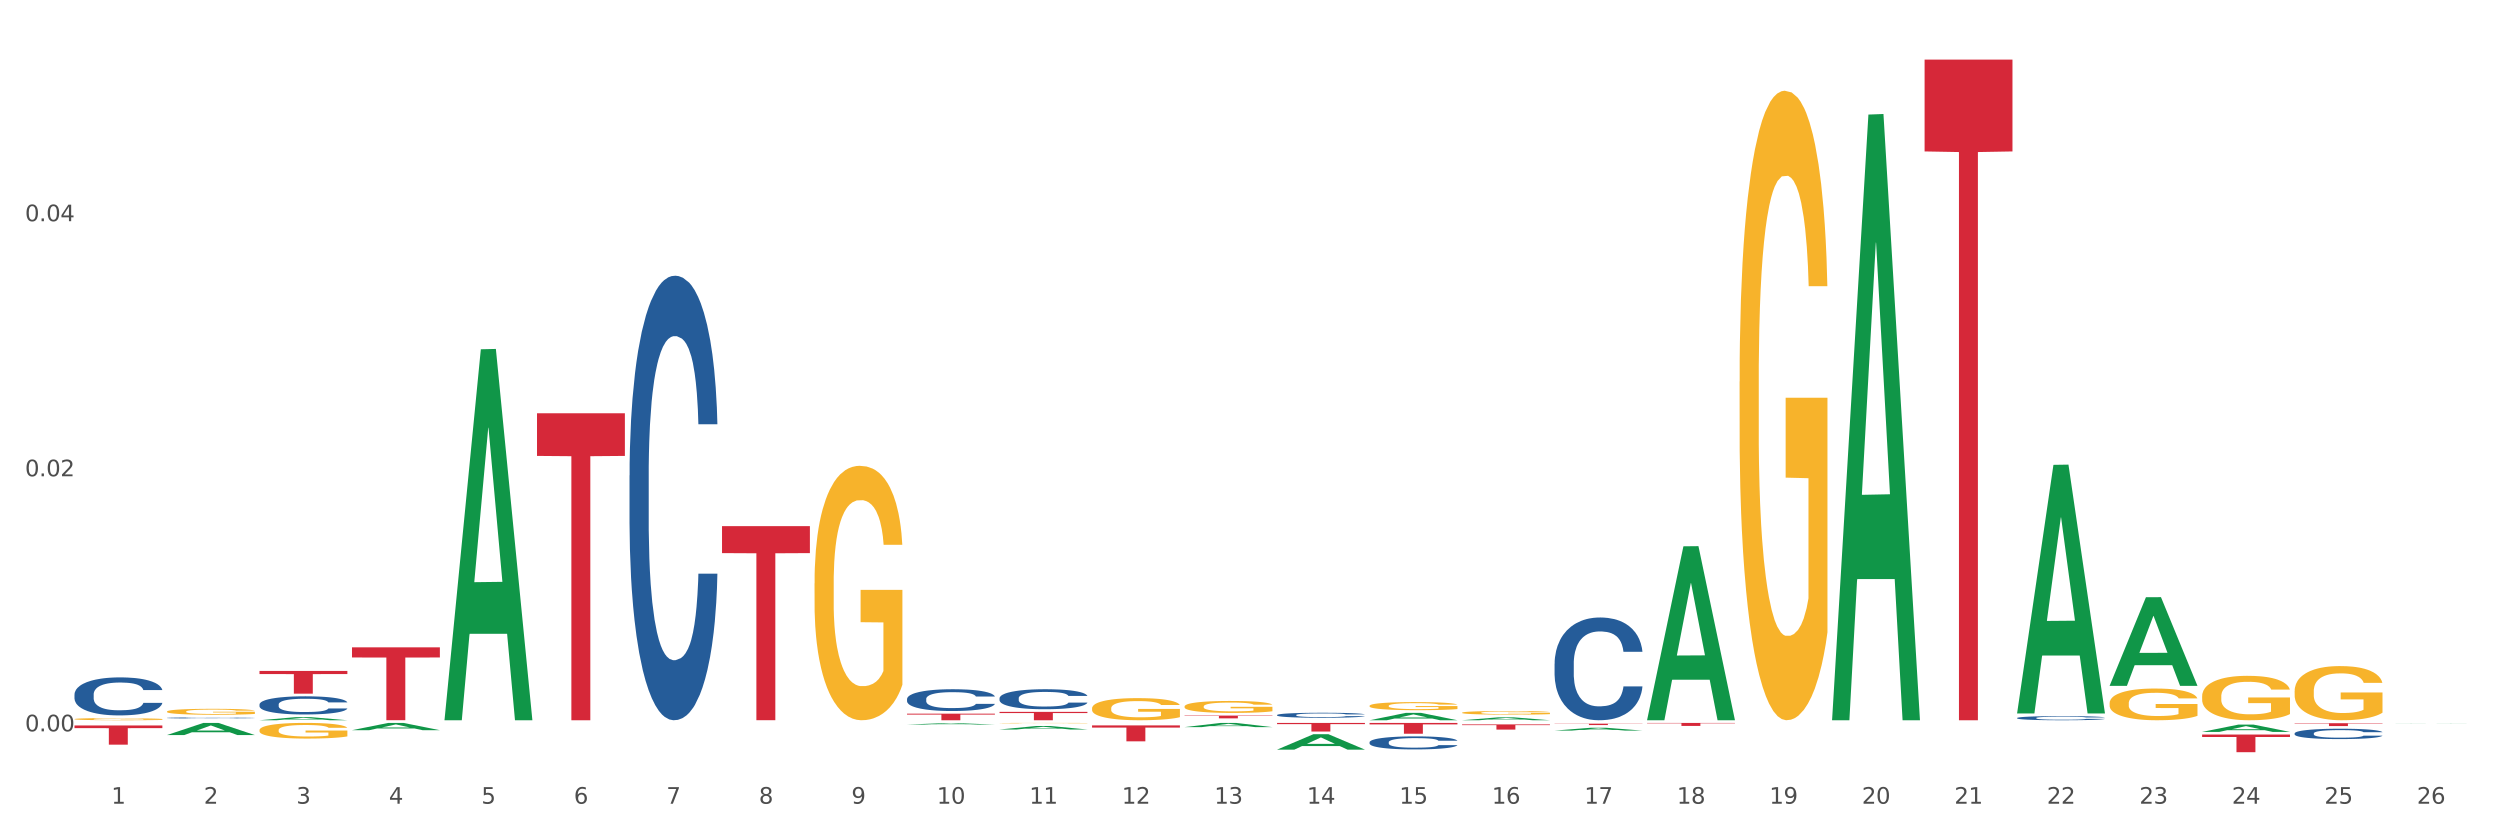 <?xml version="1.0" encoding="utf-8" standalone="no"?>
<!DOCTYPE svg PUBLIC "-//W3C//DTD SVG 1.1//EN"
  "http://www.w3.org/Graphics/SVG/1.1/DTD/svg11.dtd">
<svg xmlns:xlink="http://www.w3.org/1999/xlink" width="1080pt" height="360pt" viewBox="0 0 1080 360" xmlns="http://www.w3.org/2000/svg" version="1.1">
 <rect x="0" y="0" width="1080" height="360" fill="#333333" stroke="none"/>
 <defs>
  <style type="text/css">*{stroke-linejoin: round; stroke-linecap: butt}</style>
 </defs>
 <g id="figure_1">
  <g id="patch_1">
   <path d="M 0 360 
L 1080 360 
L 1080 0 
L 0 0 
z
" style="fill: #ffffff; stroke: #ffffff; stroke-linejoin: miter"/>
  </g>
  <g id="axes_1">
   <g id="matplotlib.axis_1">
    <g id="xtick_1">
     <g id="text_1">
      <!-- 1 -->
      <g style="fill: #4d4d4d" transform="translate(48.103 347.204) scale(0.096 -0.096)">
       <defs>
        <path id="DejaVuSans-31" d="M 794 531 
L 1825 531 
L 1825 4091 
L 703 3866 
L 703 4441 
L 1819 4666 
L 2450 4666 
L 2450 531 
L 3481 531 
L 3481 0 
L 794 0 
L 794 531 
z
" transform="scale(0.016)"/>
       </defs>
       <use xlink:href="#DejaVuSans-31"/>
      </g>
     </g>
    </g>
    <g id="xtick_2">
     <g id="text_2">
      <!-- 2 -->
      <g style="fill: #4d4d4d" transform="translate(88.066 347.204) scale(0.096 -0.096)">
       <defs>
        <path id="DejaVuSans-32" d="M 1228 531 
L 3431 531 
L 3431 0 
L 469 0 
L 469 531 
Q 828 903 1448 1529 
Q 2069 2156 2228 2338 
Q 2531 2678 2651 2914 
Q 2772 3150 2772 3378 
Q 2772 3750 2511 3984 
Q 2250 4219 1831 4219 
Q 1534 4219 1204 4116 
Q 875 4013 500 3803 
L 500 4441 
Q 881 4594 1212 4672 
Q 1544 4750 1819 4750 
Q 2544 4750 2975 4387 
Q 3406 4025 3406 3419 
Q 3406 3131 3298 2873 
Q 3191 2616 2906 2266 
Q 2828 2175 2409 1742 
Q 1991 1309 1228 531 
z
" transform="scale(0.016)"/>
       </defs>
       <use xlink:href="#DejaVuSans-32"/>
      </g>
     </g>
    </g>
    <g id="xtick_3">
     <g id="text_3">
      <!-- 3 -->
      <g style="fill: #4d4d4d" transform="translate(128.028 347.204) scale(0.096 -0.096)">
       <defs>
        <path id="DejaVuSans-33" d="M 2597 2516 
Q 3050 2419 3304 2112 
Q 3559 1806 3559 1356 
Q 3559 666 3084 287 
Q 2609 -91 1734 -91 
Q 1441 -91 1130 -33 
Q 819 25 488 141 
L 488 750 
Q 750 597 1062 519 
Q 1375 441 1716 441 
Q 2309 441 2620 675 
Q 2931 909 2931 1356 
Q 2931 1769 2642 2001 
Q 2353 2234 1838 2234 
L 1294 2234 
L 1294 2753 
L 1863 2753 
Q 2328 2753 2575 2939 
Q 2822 3125 2822 3475 
Q 2822 3834 2567 4026 
Q 2313 4219 1838 4219 
Q 1578 4219 1281 4162 
Q 984 4106 628 3988 
L 628 4550 
Q 988 4650 1302 4700 
Q 1616 4750 1894 4750 
Q 2613 4750 3031 4423 
Q 3450 4097 3450 3541 
Q 3450 3153 3228 2886 
Q 3006 2619 2597 2516 
z
" transform="scale(0.016)"/>
       </defs>
       <use xlink:href="#DejaVuSans-33"/>
      </g>
     </g>
    </g>
    <g id="xtick_4">
     <g id="text_4">
      <!-- 4 -->
      <g style="fill: #4d4d4d" transform="translate(167.99 347.204) scale(0.096 -0.096)">
       <defs>
        <path id="DejaVuSans-34" d="M 2419 4116 
L 825 1625 
L 2419 1625 
L 2419 4116 
z
M 2253 4666 
L 3047 4666 
L 3047 1625 
L 3713 1625 
L 3713 1100 
L 3047 1100 
L 3047 0 
L 2419 0 
L 2419 1100 
L 313 1100 
L 313 1709 
L 2253 4666 
z
" transform="scale(0.016)"/>
       </defs>
       <use xlink:href="#DejaVuSans-34"/>
      </g>
     </g>
    </g>
    <g id="xtick_5">
     <g id="text_5">
      <!-- 5 -->
      <g style="fill: #4d4d4d" transform="translate(207.953 347.204) scale(0.096 -0.096)">
       <defs>
        <path id="DejaVuSans-35" d="M 691 4666 
L 3169 4666 
L 3169 4134 
L 1269 4134 
L 1269 2991 
Q 1406 3038 1543 3061 
Q 1681 3084 1819 3084 
Q 2600 3084 3056 2656 
Q 3513 2228 3513 1497 
Q 3513 744 3044 326 
Q 2575 -91 1722 -91 
Q 1428 -91 1123 -41 
Q 819 9 494 109 
L 494 744 
Q 775 591 1075 516 
Q 1375 441 1709 441 
Q 2250 441 2565 725 
Q 2881 1009 2881 1497 
Q 2881 1984 2565 2268 
Q 2250 2553 1709 2553 
Q 1456 2553 1204 2497 
Q 953 2441 691 2322 
L 691 4666 
z
" transform="scale(0.016)"/>
       </defs>
       <use xlink:href="#DejaVuSans-35"/>
      </g>
     </g>
    </g>
    <g id="xtick_6">
     <g id="text_6">
      <!-- 6 -->
      <g style="fill: #4d4d4d" transform="translate(247.915 347.204) scale(0.096 -0.096)">
       <defs>
        <path id="DejaVuSans-36" d="M 2113 2584 
Q 1688 2584 1439 2293 
Q 1191 2003 1191 1497 
Q 1191 994 1439 701 
Q 1688 409 2113 409 
Q 2538 409 2786 701 
Q 3034 994 3034 1497 
Q 3034 2003 2786 2293 
Q 2538 2584 2113 2584 
z
M 3366 4563 
L 3366 3988 
Q 3128 4100 2886 4159 
Q 2644 4219 2406 4219 
Q 1781 4219 1451 3797 
Q 1122 3375 1075 2522 
Q 1259 2794 1537 2939 
Q 1816 3084 2150 3084 
Q 2853 3084 3261 2657 
Q 3669 2231 3669 1497 
Q 3669 778 3244 343 
Q 2819 -91 2113 -91 
Q 1303 -91 875 529 
Q 447 1150 447 2328 
Q 447 3434 972 4092 
Q 1497 4750 2381 4750 
Q 2619 4750 2861 4703 
Q 3103 4656 3366 4563 
z
" transform="scale(0.016)"/>
       </defs>
       <use xlink:href="#DejaVuSans-36"/>
      </g>
     </g>
    </g>
    <g id="xtick_7">
     <g id="text_7">
      <!-- 7 -->
      <g style="fill: #4d4d4d" transform="translate(287.878 347.204) scale(0.096 -0.096)">
       <defs>
        <path id="DejaVuSans-37" d="M 525 4666 
L 3525 4666 
L 3525 4397 
L 1831 0 
L 1172 0 
L 2766 4134 
L 525 4134 
L 525 4666 
z
" transform="scale(0.016)"/>
       </defs>
       <use xlink:href="#DejaVuSans-37"/>
      </g>
     </g>
    </g>
    <g id="xtick_8">
     <g id="text_8">
      <!-- 8 -->
      <g style="fill: #4d4d4d" transform="translate(327.84 347.204) scale(0.096 -0.096)">
       <defs>
        <path id="DejaVuSans-38" d="M 2034 2216 
Q 1584 2216 1326 1975 
Q 1069 1734 1069 1313 
Q 1069 891 1326 650 
Q 1584 409 2034 409 
Q 2484 409 2743 651 
Q 3003 894 3003 1313 
Q 3003 1734 2745 1975 
Q 2488 2216 2034 2216 
z
M 1403 2484 
Q 997 2584 770 2862 
Q 544 3141 544 3541 
Q 544 4100 942 4425 
Q 1341 4750 2034 4750 
Q 2731 4750 3128 4425 
Q 3525 4100 3525 3541 
Q 3525 3141 3298 2862 
Q 3072 2584 2669 2484 
Q 3125 2378 3379 2068 
Q 3634 1759 3634 1313 
Q 3634 634 3220 271 
Q 2806 -91 2034 -91 
Q 1263 -91 848 271 
Q 434 634 434 1313 
Q 434 1759 690 2068 
Q 947 2378 1403 2484 
z
M 1172 3481 
Q 1172 3119 1398 2916 
Q 1625 2713 2034 2713 
Q 2441 2713 2670 2916 
Q 2900 3119 2900 3481 
Q 2900 3844 2670 4047 
Q 2441 4250 2034 4250 
Q 1625 4250 1398 4047 
Q 1172 3844 1172 3481 
z
" transform="scale(0.016)"/>
       </defs>
       <use xlink:href="#DejaVuSans-38"/>
      </g>
     </g>
    </g>
    <g id="xtick_9">
     <g id="text_9">
      <!-- 9 -->
      <g style="fill: #4d4d4d" transform="translate(367.803 347.204) scale(0.096 -0.096)">
       <defs>
        <path id="DejaVuSans-39" d="M 703 97 
L 703 672 
Q 941 559 1184 500 
Q 1428 441 1663 441 
Q 2288 441 2617 861 
Q 2947 1281 2994 2138 
Q 2813 1869 2534 1725 
Q 2256 1581 1919 1581 
Q 1219 1581 811 2004 
Q 403 2428 403 3163 
Q 403 3881 828 4315 
Q 1253 4750 1959 4750 
Q 2769 4750 3195 4129 
Q 3622 3509 3622 2328 
Q 3622 1225 3098 567 
Q 2575 -91 1691 -91 
Q 1453 -91 1209 -44 
Q 966 3 703 97 
z
M 1959 2075 
Q 2384 2075 2632 2365 
Q 2881 2656 2881 3163 
Q 2881 3666 2632 3958 
Q 2384 4250 1959 4250 
Q 1534 4250 1286 3958 
Q 1038 3666 1038 3163 
Q 1038 2656 1286 2365 
Q 1534 2075 1959 2075 
z
" transform="scale(0.016)"/>
       </defs>
       <use xlink:href="#DejaVuSans-39"/>
      </g>
     </g>
    </g>
    <g id="xtick_10">
     <g id="text_10">
      <!-- 10 -->
      <g style="fill: #4d4d4d" transform="translate(404.711 347.204) scale(0.096 -0.096)">
       <defs>
        <path id="DejaVuSans-30" d="M 2034 4250 
Q 1547 4250 1301 3770 
Q 1056 3291 1056 2328 
Q 1056 1369 1301 889 
Q 1547 409 2034 409 
Q 2525 409 2770 889 
Q 3016 1369 3016 2328 
Q 3016 3291 2770 3770 
Q 2525 4250 2034 4250 
z
M 2034 4750 
Q 2819 4750 3233 4129 
Q 3647 3509 3647 2328 
Q 3647 1150 3233 529 
Q 2819 -91 2034 -91 
Q 1250 -91 836 529 
Q 422 1150 422 2328 
Q 422 3509 836 4129 
Q 1250 4750 2034 4750 
z
" transform="scale(0.016)"/>
       </defs>
       <use xlink:href="#DejaVuSans-31"/>
       <use xlink:href="#DejaVuSans-30" transform="translate(63.623 0)"/>
      </g>
     </g>
    </g>
    <g id="xtick_11">
     <g id="text_11">
      <!-- 11 -->
      <g style="fill: #4d4d4d" transform="translate(444.673 347.204) scale(0.096 -0.096)">
       <use xlink:href="#DejaVuSans-31"/>
       <use xlink:href="#DejaVuSans-31" transform="translate(63.623 0)"/>
      </g>
     </g>
    </g>
    <g id="xtick_12">
     <g id="text_12">
      <!-- 12 -->
      <g style="fill: #4d4d4d" transform="translate(484.636 347.204) scale(0.096 -0.096)">
       <use xlink:href="#DejaVuSans-31"/>
       <use xlink:href="#DejaVuSans-32" transform="translate(63.623 0)"/>
      </g>
     </g>
    </g>
    <g id="xtick_13">
     <g id="text_13">
      <!-- 13 -->
      <g style="fill: #4d4d4d" transform="translate(524.598 347.204) scale(0.096 -0.096)">
       <use xlink:href="#DejaVuSans-31"/>
       <use xlink:href="#DejaVuSans-33" transform="translate(63.623 0)"/>
      </g>
     </g>
    </g>
    <g id="xtick_14">
     <g id="text_14">
      <!-- 14 -->
      <g style="fill: #4d4d4d" transform="translate(564.561 347.204) scale(0.096 -0.096)">
       <use xlink:href="#DejaVuSans-31"/>
       <use xlink:href="#DejaVuSans-34" transform="translate(63.623 0)"/>
      </g>
     </g>
    </g>
    <g id="xtick_15">
     <g id="text_15">
      <!-- 15 -->
      <g style="fill: #4d4d4d" transform="translate(604.523 347.204) scale(0.096 -0.096)">
       <use xlink:href="#DejaVuSans-31"/>
       <use xlink:href="#DejaVuSans-35" transform="translate(63.623 0)"/>
      </g>
     </g>
    </g>
    <g id="xtick_16">
     <g id="text_16">
      <!-- 16 -->
      <g style="fill: #4d4d4d" transform="translate(644.486 347.204) scale(0.096 -0.096)">
       <use xlink:href="#DejaVuSans-31"/>
       <use xlink:href="#DejaVuSans-36" transform="translate(63.623 0)"/>
      </g>
     </g>
    </g>
    <g id="xtick_17">
     <g id="text_17">
      <!-- 17 -->
      <g style="fill: #4d4d4d" transform="translate(684.448 347.204) scale(0.096 -0.096)">
       <use xlink:href="#DejaVuSans-31"/>
       <use xlink:href="#DejaVuSans-37" transform="translate(63.623 0)"/>
      </g>
     </g>
    </g>
    <g id="xtick_18">
     <g id="text_18">
      <!-- 18 -->
      <g style="fill: #4d4d4d" transform="translate(724.41 347.204) scale(0.096 -0.096)">
       <use xlink:href="#DejaVuSans-31"/>
       <use xlink:href="#DejaVuSans-38" transform="translate(63.623 0)"/>
      </g>
     </g>
    </g>
    <g id="xtick_19">
     <g id="text_19">
      <!-- 19 -->
      <g style="fill: #4d4d4d" transform="translate(764.373 347.204) scale(0.096 -0.096)">
       <use xlink:href="#DejaVuSans-31"/>
       <use xlink:href="#DejaVuSans-39" transform="translate(63.623 0)"/>
      </g>
     </g>
    </g>
    <g id="xtick_20">
     <g id="text_20">
      <!-- 20 -->
      <g style="fill: #4d4d4d" transform="translate(804.335 347.204) scale(0.096 -0.096)">
       <use xlink:href="#DejaVuSans-32"/>
       <use xlink:href="#DejaVuSans-30" transform="translate(63.623 0)"/>
      </g>
     </g>
    </g>
    <g id="xtick_21">
     <g id="text_21">
      <!-- 21 -->
      <g style="fill: #4d4d4d" transform="translate(844.298 347.204) scale(0.096 -0.096)">
       <use xlink:href="#DejaVuSans-32"/>
       <use xlink:href="#DejaVuSans-31" transform="translate(63.623 0)"/>
      </g>
     </g>
    </g>
    <g id="xtick_22">
     <g id="text_22">
      <!-- 22 -->
      <g style="fill: #4d4d4d" transform="translate(884.26 347.204) scale(0.096 -0.096)">
       <use xlink:href="#DejaVuSans-32"/>
       <use xlink:href="#DejaVuSans-32" transform="translate(63.623 0)"/>
      </g>
     </g>
    </g>
    <g id="xtick_23">
     <g id="text_23">
      <!-- 23 -->
      <g style="fill: #4d4d4d" transform="translate(924.223 347.204) scale(0.096 -0.096)">
       <use xlink:href="#DejaVuSans-32"/>
       <use xlink:href="#DejaVuSans-33" transform="translate(63.623 0)"/>
      </g>
     </g>
    </g>
    <g id="xtick_24">
     <g id="text_24">
      <!-- 24 -->
      <g style="fill: #4d4d4d" transform="translate(964.185 347.204) scale(0.096 -0.096)">
       <use xlink:href="#DejaVuSans-32"/>
       <use xlink:href="#DejaVuSans-34" transform="translate(63.623 0)"/>
      </g>
     </g>
    </g>
    <g id="xtick_25">
     <g id="text_25">
      <!-- 25 -->
      <g style="fill: #4d4d4d" transform="translate(1004.147 347.204) scale(0.096 -0.096)">
       <use xlink:href="#DejaVuSans-32"/>
       <use xlink:href="#DejaVuSans-35" transform="translate(63.623 0)"/>
      </g>
     </g>
    </g>
    <g id="xtick_26">
     <g id="text_26">
      <!-- 26 -->
      <g style="fill: #4d4d4d" transform="translate(1044.11 347.204) scale(0.096 -0.096)">
       <use xlink:href="#DejaVuSans-32"/>
       <use xlink:href="#DejaVuSans-36" transform="translate(63.623 0)"/>
      </g>
     </g>
    </g>
    <g id="xtick_27"/>
    <g id="xtick_28"/>
    <g id="xtick_29"/>
    <g id="xtick_30"/>
    <g id="xtick_31"/>
    <g id="xtick_32"/>
    <g id="xtick_33"/>
    <g id="xtick_34"/>
    <g id="xtick_35"/>
    <g id="xtick_36"/>
    <g id="xtick_37"/>
    <g id="xtick_38"/>
    <g id="xtick_39"/>
    <g id="xtick_40"/>
    <g id="xtick_41"/>
    <g id="xtick_42"/>
    <g id="xtick_43"/>
    <g id="xtick_44"/>
    <g id="xtick_45"/>
    <g id="xtick_46"/>
    <g id="xtick_47"/>
    <g id="xtick_48"/>
    <g id="xtick_49"/>
    <g id="xtick_50"/>
    <g id="xtick_51"/>
   </g>
   <g id="matplotlib.axis_2">
    <g id="ytick_1">
     <g id="text_27">
      <!-- 0.00 -->
      <g style="fill: #4d4d4d" transform="translate(10.8 315.942) scale(0.096 -0.096)">
       <defs>
        <path id="DejaVuSans-2e" d="M 684 794 
L 1344 794 
L 1344 0 
L 684 0 
L 684 794 
z
" transform="scale(0.016)"/>
       </defs>
       <use xlink:href="#DejaVuSans-30"/>
       <use xlink:href="#DejaVuSans-2e" transform="translate(63.623 0)"/>
       <use xlink:href="#DejaVuSans-30" transform="translate(95.41 0)"/>
       <use xlink:href="#DejaVuSans-30" transform="translate(159.033 0)"/>
      </g>
     </g>
    </g>
    <g id="ytick_2">
     <g id="text_28">
      <!-- 0.02 -->
      <g style="fill: #4d4d4d" transform="translate(10.8 205.757) scale(0.096 -0.096)">
       <use xlink:href="#DejaVuSans-30"/>
       <use xlink:href="#DejaVuSans-2e" transform="translate(63.623 0)"/>
       <use xlink:href="#DejaVuSans-30" transform="translate(95.41 0)"/>
       <use xlink:href="#DejaVuSans-32" transform="translate(159.033 0)"/>
      </g>
     </g>
    </g>
    <g id="ytick_3">
     <g id="text_29">
      <!-- 0.04 -->
      <g style="fill: #4d4d4d" transform="translate(10.8 95.572) scale(0.096 -0.096)">
       <use xlink:href="#DejaVuSans-30"/>
       <use xlink:href="#DejaVuSans-2e" transform="translate(63.623 0)"/>
       <use xlink:href="#DejaVuSans-30" transform="translate(95.41 0)"/>
       <use xlink:href="#DejaVuSans-34" transform="translate(159.033 0)"/>
      </g>
     </g>
    </g>
    <g id="ytick_4"/>
    <g id="ytick_5"/>
    <g id="ytick_6"/>
   </g>
   <g id="PolyCollection_1">
    <path d="M 72.137 317.538 
L 72.177 317.534 
L 87.832 312.3 
L 94.329 312.295 
L 110.102 317.548 
L 102.587 317.548 
L 99.182 316.325 
L 83.018 316.325 
L 82.901 316.345 
L 79.613 317.548 
L 72.137 317.548 
L 72.137 317.538 
L 85.053 315.595 
L 97.147 315.59 
L 91.159 313.414 
L 91.08 313.405 
L 91.002 313.419 
L 85.014 315.59 
L 85.053 315.595 
L 72.137 317.538 
z
" clip-path="url(#p79bd55e6fb)" style="fill: #109648"/>
    <path d="M 591.649 304.923 
L 591.694 304.92 
L 591.694 304.805 
L 591.783 304.705 
L 592.232 304.465 
L 592.904 304.267 
L 593.397 304.162 
L 593.89 304.075 
L 594.473 303.989 
L 595.19 303.899 
L 596.49 303.768 
L 597.297 303.701 
L 598.283 303.63 
L 600.076 303.528 
L 601.375 303.471 
L 602.72 303.423 
L 604.916 303.365 
L 606.351 303.339 
L 607.875 303.32 
L 609.712 303.307 
L 611.102 303.304 
L 614.15 303.314 
L 616.749 303.343 
L 618.004 303.365 
L 619.618 303.403 
L 620.47 303.429 
L 621.859 303.48 
L 623.293 303.547 
L 624.279 303.605 
L 625.759 303.714 
L 626.879 303.822 
L 627.91 303.957 
L 628.448 304.05 
L 628.851 304.136 
L 629.21 304.235 
L 629.568 304.392 
L 621.5 304.392 
L 621.187 304.28 
L 620.694 304.174 
L 619.977 304.072 
L 619.349 304.008 
L 618.273 303.928 
L 617.287 303.877 
L 616.256 303.838 
L 615.001 303.806 
L 614.015 303.79 
L 612.626 303.778 
L 609.892 303.781 
L 608.054 303.806 
L 606.799 303.838 
L 605.992 303.867 
L 605.275 303.899 
L 604.468 303.944 
L 603.527 304.011 
L 602.855 304.072 
L 602.182 304.149 
L 601.644 304.226 
L 601.151 304.315 
L 600.748 304.411 
L 600.434 304.51 
L 600.165 304.632 
L 599.941 304.833 
L 599.941 305.272 
L 600.031 305.371 
L 600.255 305.502 
L 600.524 305.601 
L 600.972 305.719 
L 601.375 305.799 
L 602.137 305.915 
L 602.989 306.011 
L 603.661 306.071 
L 604.334 306.123 
L 605.499 306.193 
L 606.799 306.25 
L 607.919 306.286 
L 609.443 306.318 
L 610.474 306.33 
L 611.371 306.337 
L 613.567 306.337 
L 615.136 306.327 
L 616.884 306.305 
L 618.228 306.276 
L 619.349 306.241 
L 620.604 306.183 
L 621.411 306.129 
L 621.411 305.46 
L 611.55 305.457 
L 611.55 305.012 
L 629.613 305.012 
L 629.613 306.318 
L 628.851 306.385 
L 628 306.446 
L 627.103 306.5 
L 625.759 306.567 
L 624.145 306.631 
L 622.711 306.676 
L 621.187 306.714 
L 619.394 306.75 
L 617.063 306.782 
L 615.629 306.794 
L 613.836 306.804 
L 611.729 306.807 
L 609.892 306.801 
L 608.099 306.785 
L 606.216 306.756 
L 604.378 306.714 
L 602.989 306.673 
L 601.599 306.622 
L 600.12 306.554 
L 598.955 306.49 
L 598.059 306.433 
L 597.072 306.359 
L 595.997 306.263 
L 595.19 306.177 
L 594.473 306.087 
L 593.711 305.972 
L 593.173 305.873 
L 592.635 305.748 
L 592.321 305.655 
L 591.963 305.512 
L 591.694 305.31 
L 591.649 304.923 
z
" clip-path="url(#p79bd55e6fb)" style="fill: #f7b32b"/>
    <path d="M 511.724 305.205 
L 511.769 305.201 
L 511.769 305.031 
L 511.859 304.884 
L 512.307 304.53 
L 512.979 304.237 
L 513.472 304.081 
L 513.965 303.954 
L 514.548 303.826 
L 515.265 303.694 
L 516.565 303.5 
L 517.372 303.401 
L 518.358 303.297 
L 520.151 303.146 
L 521.451 303.061 
L 522.795 302.99 
L 524.991 302.905 
L 526.426 302.867 
L 527.95 302.839 
L 529.787 302.82 
L 531.177 302.815 
L 534.225 302.83 
L 536.825 302.872 
L 538.08 302.905 
L 539.693 302.962 
L 540.545 303 
L 541.934 303.075 
L 543.369 303.174 
L 544.355 303.259 
L 545.834 303.42 
L 546.954 303.581 
L 547.985 303.779 
L 548.523 303.916 
L 548.926 304.043 
L 549.285 304.19 
L 549.644 304.421 
L 541.576 304.421 
L 541.262 304.256 
L 540.769 304.1 
L 540.052 303.949 
L 539.424 303.855 
L 538.348 303.736 
L 537.362 303.661 
L 536.331 303.604 
L 535.076 303.557 
L 534.09 303.533 
L 532.701 303.514 
L 529.967 303.519 
L 528.129 303.557 
L 526.874 303.604 
L 526.067 303.647 
L 525.35 303.694 
L 524.543 303.76 
L 523.602 303.859 
L 522.93 303.949 
L 522.257 304.062 
L 521.719 304.176 
L 521.226 304.308 
L 520.823 304.45 
L 520.509 304.596 
L 520.24 304.776 
L 520.016 305.073 
L 520.016 305.72 
L 520.106 305.867 
L 520.33 306.06 
L 520.599 306.207 
L 521.047 306.381 
L 521.451 306.499 
L 522.213 306.669 
L 523.064 306.811 
L 523.736 306.901 
L 524.409 306.976 
L 525.574 307.08 
L 526.874 307.165 
L 527.995 307.217 
L 529.519 307.265 
L 530.549 307.283 
L 531.446 307.293 
L 533.642 307.293 
L 535.211 307.279 
L 536.959 307.246 
L 538.304 307.203 
L 539.424 307.151 
L 540.679 307.066 
L 541.486 306.986 
L 541.486 305.999 
L 531.625 305.994 
L 531.625 305.338 
L 549.688 305.338 
L 549.688 307.265 
L 548.926 307.364 
L 548.075 307.453 
L 547.178 307.534 
L 545.834 307.633 
L 544.22 307.727 
L 542.786 307.794 
L 541.262 307.85 
L 539.469 307.902 
L 537.138 307.949 
L 535.704 307.968 
L 533.911 307.982 
L 531.804 307.987 
L 529.967 307.978 
L 528.174 307.954 
L 526.291 307.912 
L 524.454 307.85 
L 523.064 307.789 
L 521.675 307.713 
L 520.196 307.614 
L 519.03 307.52 
L 518.134 307.435 
L 517.148 307.326 
L 516.072 307.184 
L 515.265 307.057 
L 514.548 306.924 
L 513.786 306.754 
L 513.248 306.608 
L 512.71 306.424 
L 512.396 306.287 
L 512.038 306.074 
L 511.769 305.777 
L 511.724 305.205 
z
" clip-path="url(#p79bd55e6fb)" style="fill: #f7b32b"/>
    <path d="M 471.762 306.007 
L 471.807 305.999 
L 471.807 305.685 
L 471.896 305.414 
L 472.344 304.759 
L 473.017 304.218 
L 473.51 303.93 
L 474.003 303.694 
L 474.585 303.459 
L 475.303 303.214 
L 476.602 302.857 
L 477.409 302.673 
L 478.395 302.481 
L 480.188 302.202 
L 481.488 302.045 
L 482.833 301.914 
L 485.029 301.757 
L 486.463 301.687 
L 487.987 301.635 
L 489.825 301.6 
L 491.214 301.591 
L 494.262 301.617 
L 496.862 301.696 
L 498.117 301.757 
L 499.731 301.861 
L 500.582 301.931 
L 501.972 302.071 
L 503.406 302.254 
L 504.392 302.411 
L 505.871 302.708 
L 506.992 303.005 
L 508.023 303.371 
L 508.561 303.625 
L 508.964 303.86 
L 509.323 304.131 
L 509.681 304.559 
L 501.613 304.559 
L 501.299 304.253 
L 500.806 303.965 
L 500.089 303.686 
L 499.462 303.511 
L 498.386 303.293 
L 497.4 303.153 
L 496.369 303.049 
L 495.114 302.961 
L 494.128 302.918 
L 492.738 302.883 
L 490.004 302.891 
L 488.167 302.961 
L 486.912 303.049 
L 486.105 303.127 
L 485.388 303.214 
L 484.581 303.337 
L 483.64 303.52 
L 482.967 303.686 
L 482.295 303.895 
L 481.757 304.105 
L 481.264 304.349 
L 480.861 304.611 
L 480.547 304.881 
L 480.278 305.213 
L 480.054 305.763 
L 480.054 306.959 
L 480.143 307.229 
L 480.368 307.587 
L 480.636 307.858 
L 481.085 308.181 
L 481.488 308.399 
L 482.25 308.713 
L 483.102 308.975 
L 483.774 309.141 
L 484.446 309.281 
L 485.612 309.473 
L 486.912 309.63 
L 488.032 309.726 
L 489.556 309.813 
L 490.587 309.848 
L 491.483 309.865 
L 493.68 309.865 
L 495.248 309.839 
L 496.997 309.778 
L 498.341 309.7 
L 499.462 309.604 
L 500.717 309.446 
L 501.524 309.298 
L 501.524 307.474 
L 491.663 307.465 
L 491.663 306.252 
L 509.726 306.252 
L 509.726 309.813 
L 508.964 309.996 
L 508.112 310.162 
L 507.216 310.311 
L 505.871 310.494 
L 504.258 310.668 
L 502.823 310.791 
L 501.299 310.895 
L 499.507 310.991 
L 497.176 311.079 
L 495.742 311.114 
L 493.949 311.14 
L 491.842 311.148 
L 490.004 311.131 
L 488.211 311.087 
L 486.329 311.009 
L 484.491 310.895 
L 483.102 310.782 
L 481.712 310.642 
L 480.233 310.459 
L 479.068 310.284 
L 478.171 310.127 
L 477.185 309.926 
L 476.109 309.665 
L 475.303 309.429 
L 474.585 309.185 
L 473.824 308.87 
L 473.286 308.6 
L 472.748 308.259 
L 472.434 308.006 
L 472.075 307.613 
L 471.807 307.064 
L 471.762 306.007 
z
" clip-path="url(#p79bd55e6fb)" style="fill: #f7b32b"/>
    <path d="M 431.799 312.388 
L 431.844 312.388 
L 431.844 312.382 
L 431.934 312.376 
L 432.382 312.362 
L 433.054 312.35 
L 433.547 312.344 
L 434.04 312.339 
L 434.623 312.334 
L 435.34 312.329 
L 436.64 312.321 
L 437.447 312.318 
L 438.433 312.314 
L 440.226 312.308 
L 441.526 312.304 
L 442.87 312.301 
L 445.067 312.298 
L 446.501 312.297 
L 448.025 312.296 
L 449.863 312.295 
L 451.252 312.295 
L 454.3 312.295 
L 456.9 312.297 
L 458.155 312.298 
L 459.768 312.3 
L 460.62 312.302 
L 462.009 312.305 
L 463.444 312.309 
L 464.43 312.312 
L 465.909 312.318 
L 467.029 312.325 
L 468.06 312.332 
L 468.598 312.338 
L 469.002 312.343 
L 469.36 312.349 
L 469.719 312.358 
L 461.651 312.358 
L 461.337 312.351 
L 460.844 312.345 
L 460.127 312.339 
L 459.499 312.335 
L 458.424 312.331 
L 457.438 312.328 
L 456.407 312.326 
L 455.152 312.324 
L 454.165 312.323 
L 452.776 312.322 
L 450.042 312.322 
L 448.204 312.324 
L 446.949 312.326 
L 446.142 312.327 
L 445.425 312.329 
L 444.618 312.332 
L 443.677 312.336 
L 443.005 312.339 
L 442.332 312.344 
L 441.795 312.348 
L 441.302 312.353 
L 440.898 312.359 
L 440.584 312.365 
L 440.315 312.372 
L 440.091 312.383 
L 440.091 312.409 
L 440.181 312.414 
L 440.405 312.422 
L 440.674 312.428 
L 441.122 312.435 
L 441.526 312.439 
L 442.288 312.446 
L 443.139 312.452 
L 443.812 312.455 
L 444.484 312.458 
L 445.649 312.462 
L 446.949 312.465 
L 448.07 312.467 
L 449.594 312.469 
L 450.625 312.47 
L 451.521 312.47 
L 453.717 312.47 
L 455.286 312.47 
L 457.034 312.469 
L 458.379 312.467 
L 459.499 312.465 
L 460.754 312.462 
L 461.561 312.458 
L 461.561 312.42 
L 451.7 312.419 
L 451.7 312.394 
L 469.764 312.394 
L 469.764 312.469 
L 469.002 312.473 
L 468.15 312.477 
L 467.254 312.48 
L 465.909 312.484 
L 464.295 312.488 
L 462.861 312.49 
L 461.337 312.492 
L 459.544 312.494 
L 457.213 312.496 
L 455.779 312.497 
L 453.986 312.498 
L 451.88 312.498 
L 450.042 312.497 
L 448.249 312.496 
L 446.366 312.495 
L 444.529 312.492 
L 443.139 312.49 
L 441.75 312.487 
L 440.271 312.483 
L 439.105 312.479 
L 438.209 312.476 
L 437.223 312.472 
L 436.147 312.466 
L 435.34 312.461 
L 434.623 312.456 
L 433.861 312.449 
L 433.323 312.444 
L 432.785 312.436 
L 432.472 312.431 
L 432.113 312.423 
L 431.844 312.411 
L 431.799 312.388 
z
" clip-path="url(#p79bd55e6fb)" style="fill: #f7b32b"/>
    <path d="M 351.874 252.022 
L 351.919 251.922 
L 351.919 248.308 
L 352.009 245.196 
L 352.457 237.667 
L 353.129 231.444 
L 353.622 228.131 
L 354.116 225.421 
L 354.698 222.71 
L 355.415 219.9 
L 356.715 215.784 
L 357.522 213.676 
L 358.508 211.467 
L 360.301 208.255 
L 361.601 206.448 
L 362.945 204.942 
L 365.142 203.135 
L 366.576 202.332 
L 368.1 201.73 
L 369.938 201.329 
L 371.327 201.228 
L 374.375 201.529 
L 376.975 202.433 
L 378.23 203.135 
L 379.843 204.34 
L 380.695 205.143 
L 382.085 206.749 
L 383.519 208.857 
L 384.505 210.664 
L 385.984 214.077 
L 387.105 217.49 
L 388.135 221.706 
L 388.673 224.618 
L 389.077 227.328 
L 389.435 230.44 
L 389.794 235.359 
L 381.726 235.359 
L 381.412 231.845 
L 380.919 228.533 
L 380.202 225.32 
L 379.574 223.313 
L 378.499 220.803 
L 377.513 219.197 
L 376.482 217.992 
L 375.227 216.988 
L 374.241 216.487 
L 372.851 216.085 
L 370.117 216.185 
L 368.279 216.988 
L 367.024 217.992 
L 366.217 218.896 
L 365.5 219.9 
L 364.694 221.305 
L 363.752 223.413 
L 363.08 225.32 
L 362.408 227.729 
L 361.87 230.139 
L 361.377 232.949 
L 360.973 235.961 
L 360.66 239.073 
L 360.391 242.887 
L 360.167 249.212 
L 360.167 262.964 
L 360.256 266.076 
L 360.48 270.192 
L 360.749 273.304 
L 361.197 277.018 
L 361.601 279.528 
L 362.363 283.141 
L 363.214 286.153 
L 363.887 288.06 
L 364.559 289.666 
L 365.724 291.875 
L 367.024 293.682 
L 368.145 294.786 
L 369.669 295.79 
L 370.7 296.191 
L 371.596 296.392 
L 373.792 296.392 
L 375.361 296.091 
L 377.109 295.388 
L 378.454 294.485 
L 379.574 293.381 
L 380.829 291.574 
L 381.636 289.867 
L 381.636 268.887 
L 371.775 268.786 
L 371.775 254.833 
L 389.839 254.833 
L 389.839 295.79 
L 389.077 297.898 
L 388.225 299.805 
L 387.329 301.512 
L 385.984 303.62 
L 384.37 305.627 
L 382.936 307.033 
L 381.412 308.237 
L 379.619 309.342 
L 377.289 310.345 
L 375.854 310.747 
L 374.061 311.048 
L 371.955 311.148 
L 370.117 310.948 
L 368.324 310.446 
L 366.442 309.542 
L 364.604 308.237 
L 363.214 306.932 
L 361.825 305.326 
L 360.346 303.218 
L 359.18 301.21 
L 358.284 299.404 
L 357.298 297.095 
L 356.222 294.083 
L 355.415 291.373 
L 354.698 288.562 
L 353.936 284.948 
L 353.398 281.836 
L 352.861 277.921 
L 352.547 275.01 
L 352.188 270.493 
L 351.919 264.169 
L 351.874 252.022 
z
" clip-path="url(#p79bd55e6fb)" style="fill: #f7b32b"/>
    <path d="M 112.1 315.424 
L 112.145 315.418 
L 112.145 315.195 
L 112.234 315.004 
L 112.683 314.54 
L 113.355 314.156 
L 113.848 313.952 
L 114.341 313.785 
L 114.924 313.618 
L 115.641 313.445 
L 116.941 313.191 
L 117.747 313.062 
L 118.734 312.925 
L 120.526 312.728 
L 121.826 312.616 
L 123.171 312.523 
L 125.367 312.412 
L 126.802 312.363 
L 128.325 312.326 
L 130.163 312.301 
L 131.553 312.295 
L 134.601 312.313 
L 137.2 312.369 
L 138.455 312.412 
L 140.069 312.486 
L 140.92 312.536 
L 142.31 312.635 
L 143.744 312.765 
L 144.73 312.876 
L 146.209 313.086 
L 147.33 313.297 
L 148.361 313.556 
L 148.899 313.736 
L 149.302 313.903 
L 149.661 314.095 
L 150.019 314.398 
L 141.951 314.398 
L 141.638 314.181 
L 141.145 313.977 
L 140.427 313.779 
L 139.8 313.655 
L 138.724 313.501 
L 137.738 313.402 
L 136.707 313.328 
L 135.452 313.266 
L 134.466 313.235 
L 133.077 313.21 
L 130.342 313.216 
L 128.505 313.266 
L 127.25 313.328 
L 126.443 313.383 
L 125.726 313.445 
L 124.919 313.532 
L 123.978 313.662 
L 123.305 313.779 
L 122.633 313.928 
L 122.095 314.076 
L 121.602 314.249 
L 121.199 314.435 
L 120.885 314.626 
L 120.616 314.861 
L 120.392 315.251 
L 120.392 316.099 
L 120.482 316.29 
L 120.706 316.544 
L 120.975 316.736 
L 121.423 316.964 
L 121.826 317.119 
L 122.588 317.342 
L 123.44 317.527 
L 124.112 317.645 
L 124.785 317.744 
L 125.95 317.88 
L 127.25 317.991 
L 128.37 318.059 
L 129.894 318.121 
L 130.925 318.146 
L 131.822 318.158 
L 134.018 318.158 
L 135.587 318.14 
L 137.335 318.096 
L 138.679 318.041 
L 139.8 317.973 
L 141.055 317.861 
L 141.862 317.756 
L 141.862 316.463 
L 132.001 316.457 
L 132.001 315.598 
L 150.064 315.598 
L 150.064 318.121 
L 149.302 318.251 
L 148.451 318.369 
L 147.554 318.474 
L 146.209 318.604 
L 144.596 318.727 
L 143.162 318.814 
L 141.638 318.888 
L 139.845 318.956 
L 137.514 319.018 
L 136.08 319.043 
L 134.287 319.061 
L 132.18 319.068 
L 130.342 319.055 
L 128.55 319.024 
L 126.667 318.969 
L 124.829 318.888 
L 123.44 318.808 
L 122.05 318.709 
L 120.571 318.579 
L 119.406 318.455 
L 118.509 318.344 
L 117.523 318.202 
L 116.448 318.016 
L 115.641 317.849 
L 114.924 317.676 
L 114.162 317.453 
L 113.624 317.261 
L 113.086 317.02 
L 112.772 316.841 
L 112.414 316.562 
L 112.145 316.173 
L 112.1 315.424 
z
" clip-path="url(#p79bd55e6fb)" style="fill: #f7b32b"/>
    <path d="M 72.137 307.397 
L 72.182 307.395 
L 72.182 307.31 
L 72.272 307.237 
L 72.72 307.061 
L 73.392 306.915 
L 73.885 306.837 
L 74.379 306.773 
L 74.961 306.71 
L 75.678 306.644 
L 76.978 306.548 
L 77.785 306.498 
L 78.771 306.446 
L 80.564 306.371 
L 81.864 306.329 
L 83.208 306.293 
L 85.405 306.251 
L 86.839 306.232 
L 88.363 306.218 
L 90.201 306.209 
L 91.59 306.206 
L 94.638 306.213 
L 97.238 306.235 
L 98.493 306.251 
L 100.106 306.279 
L 100.958 306.298 
L 102.348 306.336 
L 103.782 306.385 
L 104.768 306.428 
L 106.247 306.508 
L 107.368 306.588 
L 108.398 306.686 
L 108.936 306.755 
L 109.34 306.818 
L 109.698 306.891 
L 110.057 307.006 
L 101.989 307.006 
L 101.675 306.924 
L 101.182 306.846 
L 100.465 306.771 
L 99.837 306.724 
L 98.762 306.665 
L 97.776 306.628 
L 96.745 306.599 
L 95.49 306.576 
L 94.504 306.564 
L 93.114 306.555 
L 90.38 306.557 
L 88.542 306.576 
L 87.287 306.599 
L 86.48 306.621 
L 85.763 306.644 
L 84.957 306.677 
L 84.015 306.726 
L 83.343 306.771 
L 82.671 306.828 
L 82.133 306.884 
L 81.64 306.95 
L 81.236 307.021 
L 80.923 307.093 
L 80.654 307.183 
L 80.43 307.331 
L 80.43 307.653 
L 80.519 307.726 
L 80.743 307.823 
L 81.012 307.896 
L 81.46 307.983 
L 81.864 308.042 
L 82.626 308.126 
L 83.477 308.197 
L 84.15 308.242 
L 84.822 308.279 
L 85.987 308.331 
L 87.287 308.373 
L 88.408 308.399 
L 89.932 308.423 
L 90.963 308.432 
L 91.859 308.437 
L 94.055 308.437 
L 95.624 308.43 
L 97.372 308.413 
L 98.717 308.392 
L 99.837 308.366 
L 101.092 308.324 
L 101.899 308.284 
L 101.899 307.792 
L 92.038 307.79 
L 92.038 307.463 
L 110.102 307.463 
L 110.102 308.423 
L 109.34 308.472 
L 108.488 308.517 
L 107.592 308.557 
L 106.247 308.606 
L 104.633 308.653 
L 103.199 308.686 
L 101.675 308.715 
L 99.882 308.741 
L 97.552 308.764 
L 96.117 308.773 
L 94.324 308.781 
L 92.218 308.783 
L 90.38 308.778 
L 88.587 308.766 
L 86.705 308.745 
L 84.867 308.715 
L 83.477 308.684 
L 82.088 308.646 
L 80.609 308.597 
L 79.443 308.55 
L 78.547 308.508 
L 77.561 308.453 
L 76.485 308.383 
L 75.678 308.319 
L 74.961 308.253 
L 74.199 308.169 
L 73.661 308.096 
L 73.124 308.004 
L 72.81 307.936 
L 72.451 307.83 
L 72.182 307.682 
L 72.137 307.397 
z
" clip-path="url(#p79bd55e6fb)" style="fill: #f7b32b"/>
    <path d="M 32.175 310.641 
L 32.22 310.64 
L 32.22 310.609 
L 32.309 310.582 
L 32.758 310.518 
L 33.43 310.464 
L 33.923 310.436 
L 34.416 310.412 
L 34.999 310.389 
L 35.716 310.365 
L 37.016 310.33 
L 37.823 310.312 
L 38.809 310.293 
L 40.602 310.265 
L 41.901 310.25 
L 43.246 310.237 
L 45.442 310.221 
L 46.877 310.214 
L 48.401 310.209 
L 50.238 310.206 
L 51.628 310.205 
L 54.676 310.207 
L 57.275 310.215 
L 58.53 310.221 
L 60.144 310.231 
L 60.996 310.238 
L 62.385 310.252 
L 63.819 310.27 
L 64.805 310.286 
L 66.285 310.315 
L 67.405 310.344 
L 68.436 310.381 
L 68.974 310.406 
L 69.377 310.429 
L 69.736 310.456 
L 70.094 310.498 
L 62.027 310.498 
L 61.713 310.468 
L 61.22 310.439 
L 60.503 310.412 
L 59.875 310.394 
L 58.799 310.373 
L 57.813 310.359 
L 56.782 310.349 
L 55.527 310.34 
L 54.541 310.336 
L 53.152 310.332 
L 50.418 310.333 
L 48.58 310.34 
L 47.325 310.349 
L 46.518 310.356 
L 45.801 310.365 
L 44.994 310.377 
L 44.053 310.395 
L 43.381 310.412 
L 42.708 310.432 
L 42.17 310.453 
L 41.677 310.477 
L 41.274 310.503 
L 40.96 310.53 
L 40.691 310.562 
L 40.467 310.617 
L 40.467 310.735 
L 40.557 310.761 
L 40.781 310.797 
L 41.05 310.824 
L 41.498 310.855 
L 41.901 310.877 
L 42.663 310.908 
L 43.515 310.934 
L 44.187 310.95 
L 44.86 310.964 
L 46.025 310.983 
L 47.325 310.998 
L 48.445 311.008 
L 49.969 311.017 
L 51 311.02 
L 51.897 311.022 
L 54.093 311.022 
L 55.662 311.019 
L 57.41 311.013 
L 58.754 311.005 
L 59.875 310.996 
L 61.13 310.98 
L 61.937 310.966 
L 61.937 310.786 
L 52.076 310.785 
L 52.076 310.665 
L 70.139 310.665 
L 70.139 311.017 
L 69.377 311.035 
L 68.526 311.051 
L 67.629 311.066 
L 66.285 311.084 
L 64.671 311.101 
L 63.237 311.113 
L 61.713 311.123 
L 59.92 311.133 
L 57.589 311.142 
L 56.155 311.145 
L 54.362 311.148 
L 52.255 311.148 
L 50.418 311.147 
L 48.625 311.142 
L 46.742 311.135 
L 44.904 311.123 
L 43.515 311.112 
L 42.126 311.098 
L 40.646 311.08 
L 39.481 311.063 
L 38.585 311.048 
L 37.598 311.028 
L 36.523 311.002 
L 35.716 310.979 
L 34.999 310.955 
L 34.237 310.924 
L 33.699 310.897 
L 33.161 310.863 
L 32.847 310.838 
L 32.489 310.799 
L 32.22 310.745 
L 32.175 310.641 
z
" clip-path="url(#p79bd55e6fb)" style="fill: #f7b32b"/>
    <path d="M 991.273 316.819 
L 991.318 316.815 
L 991.318 316.7 
L 991.453 316.545 
L 991.946 316.259 
L 992.575 316.042 
L 993.652 315.788 
L 994.235 315.682 
L 994.998 315.563 
L 996.569 315.371 
L 998.364 315.208 
L 999.62 315.118 
L 1000.562 315.06 
L 1002.672 314.958 
L 1003.883 314.913 
L 1005.14 314.876 
L 1006.217 314.852 
L 1008.012 314.823 
L 1009.448 314.811 
L 1011.108 314.807 
L 1012.499 314.811 
L 1014.339 314.827 
L 1017.032 314.876 
L 1018.064 314.905 
L 1019.455 314.954 
L 1020.891 315.02 
L 1022.058 315.085 
L 1023.404 315.179 
L 1024.795 315.302 
L 1026.141 315.457 
L 1027.084 315.6 
L 1027.846 315.751 
L 1028.52 315.935 
L 1029.013 316.136 
L 1029.238 316.304 
L 1021.025 316.304 
L 1020.801 316.152 
L 1020.352 315.989 
L 1019.904 315.878 
L 1019.41 315.788 
L 1018.647 315.686 
L 1017.974 315.621 
L 1016.852 315.543 
L 1015.82 315.494 
L 1014.967 315.465 
L 1013.935 315.441 
L 1011.736 315.416 
L 1010.166 315.416 
L 1009.178 315.424 
L 1007.967 315.445 
L 1006.935 315.473 
L 1005.723 315.522 
L 1004.781 315.576 
L 1003.838 315.645 
L 1003.3 315.694 
L 1002.492 315.784 
L 1001.954 315.858 
L 1001.236 315.985 
L 1000.832 316.075 
L 1000.114 316.308 
L 999.8 316.479 
L 999.665 316.598 
L 999.575 316.729 
L 999.575 317.367 
L 999.844 317.653 
L 1000.069 317.776 
L 1000.428 317.915 
L 1001.101 318.095 
L 1002.088 318.27 
L 1003.12 318.397 
L 1003.973 318.475 
L 1004.781 318.532 
L 1005.588 318.577 
L 1006.576 318.618 
L 1007.383 318.643 
L 1008.595 318.667 
L 1010.031 318.679 
L 1011.153 318.679 
L 1013.442 318.659 
L 1014.474 318.638 
L 1015.461 318.61 
L 1016.538 318.565 
L 1017.391 318.516 
L 1017.884 318.479 
L 1018.692 318.401 
L 1019.32 318.319 
L 1019.859 318.225 
L 1020.218 318.144 
L 1020.622 318.021 
L 1020.936 317.882 
L 1021.025 317.808 
L 1029.238 317.808 
L 1029.058 317.956 
L 1028.744 318.099 
L 1028.116 318.291 
L 1027.622 318.401 
L 1026.859 318.536 
L 1026.051 318.651 
L 1024.93 318.777 
L 1023.897 318.872 
L 1022.82 318.953 
L 1021.654 319.027 
L 1019.545 319.129 
L 1018.782 319.158 
L 1017.166 319.207 
L 1015.91 319.235 
L 1014.07 319.264 
L 1012.185 319.28 
L 1010.211 319.285 
L 1008.46 319.276 
L 1006.531 319.252 
L 1005.319 319.227 
L 1003.973 319.19 
L 1002.402 319.133 
L 1000.921 319.064 
L 999.53 318.982 
L 998.229 318.888 
L 997.017 318.782 
L 995.447 318.606 
L 994.28 318.434 
L 993.427 318.275 
L 992.844 318.14 
L 992.261 317.968 
L 991.946 317.849 
L 991.453 317.563 
L 991.273 317.297 
L 991.273 316.819 
z
" clip-path="url(#p79bd55e6fb)" style="fill: #255c99"/>
    <path d="M 871.386 310.164 
L 871.431 310.162 
L 871.431 310.116 
L 871.565 310.054 
L 872.059 309.94 
L 872.687 309.854 
L 873.764 309.752 
L 874.348 309.71 
L 875.111 309.662 
L 876.681 309.586 
L 878.476 309.52 
L 879.733 309.484 
L 880.675 309.462 
L 882.784 309.421 
L 883.996 309.403 
L 885.252 309.388 
L 886.329 309.378 
L 888.124 309.367 
L 889.56 309.362 
L 891.221 309.36 
L 892.612 309.362 
L 894.452 309.369 
L 897.144 309.388 
L 898.176 309.4 
L 899.568 309.419 
L 901.004 309.445 
L 902.17 309.471 
L 903.517 309.509 
L 904.908 309.558 
L 906.254 309.62 
L 907.196 309.677 
L 907.959 309.738 
L 908.632 309.811 
L 909.126 309.891 
L 909.35 309.958 
L 901.138 309.958 
L 900.914 309.898 
L 900.465 309.832 
L 900.016 309.788 
L 899.523 309.752 
L 898.76 309.711 
L 898.087 309.685 
L 896.965 309.654 
L 895.933 309.635 
L 895.08 309.623 
L 894.048 309.613 
L 891.849 309.604 
L 890.278 309.604 
L 889.291 309.607 
L 888.08 309.615 
L 887.047 309.627 
L 885.836 309.646 
L 884.893 309.667 
L 883.951 309.695 
L 883.413 309.715 
L 882.605 309.751 
L 882.066 309.78 
L 881.348 309.831 
L 880.944 309.867 
L 880.226 309.96 
L 879.912 310.028 
L 879.778 310.076 
L 879.688 310.128 
L 879.688 310.383 
L 879.957 310.497 
L 880.181 310.546 
L 880.54 310.601 
L 881.214 310.673 
L 882.201 310.743 
L 883.233 310.794 
L 884.086 310.825 
L 884.893 310.848 
L 885.701 310.866 
L 886.688 310.882 
L 887.496 310.892 
L 888.708 310.902 
L 890.144 310.907 
L 891.266 310.907 
L 893.554 310.899 
L 894.586 310.89 
L 895.574 310.879 
L 896.651 310.861 
L 897.503 310.841 
L 897.997 310.827 
L 898.805 310.796 
L 899.433 310.763 
L 899.971 310.726 
L 900.33 310.693 
L 900.734 310.644 
L 901.048 310.588 
L 901.138 310.559 
L 909.35 310.559 
L 909.171 310.618 
L 908.857 310.675 
L 908.228 310.752 
L 907.735 310.796 
L 906.972 310.85 
L 906.164 310.895 
L 905.042 310.946 
L 904.01 310.984 
L 902.933 311.016 
L 901.766 311.046 
L 899.657 311.086 
L 898.894 311.098 
L 897.279 311.117 
L 896.022 311.129 
L 894.183 311.14 
L 892.298 311.147 
L 890.323 311.148 
L 888.573 311.145 
L 886.644 311.135 
L 885.432 311.126 
L 884.086 311.111 
L 882.515 311.088 
L 881.034 311.06 
L 879.643 311.028 
L 878.342 310.99 
L 877.13 310.948 
L 875.559 310.877 
L 874.393 310.809 
L 873.54 310.745 
L 872.957 310.691 
L 872.373 310.623 
L 872.059 310.575 
L 871.565 310.461 
L 871.386 310.355 
L 871.386 310.164 
z
" clip-path="url(#p79bd55e6fb)" style="fill: #255c99"/>
    <path d="M 671.574 286.7 
L 671.619 286.66 
L 671.619 285.524 
L 671.753 283.984 
L 672.247 281.146 
L 672.875 278.997 
L 673.952 276.483 
L 674.536 275.429 
L 675.298 274.253 
L 676.869 272.348 
L 678.664 270.726 
L 679.921 269.834 
L 680.863 269.266 
L 682.972 268.253 
L 684.184 267.807 
L 685.44 267.442 
L 686.517 267.199 
L 688.312 266.915 
L 689.748 266.793 
L 691.409 266.753 
L 692.8 266.793 
L 694.64 266.955 
L 697.332 267.442 
L 698.364 267.726 
L 699.755 268.212 
L 701.191 268.861 
L 702.358 269.51 
L 703.704 270.442 
L 705.096 271.658 
L 706.442 273.199 
L 707.384 274.618 
L 708.147 276.118 
L 708.82 277.943 
L 709.314 279.929 
L 709.538 281.592 
L 701.326 281.592 
L 701.102 280.092 
L 700.653 278.47 
L 700.204 277.375 
L 699.711 276.483 
L 698.948 275.47 
L 698.275 274.821 
L 697.153 274.05 
L 696.121 273.564 
L 695.268 273.28 
L 694.236 273.037 
L 692.037 272.794 
L 690.466 272.794 
L 689.479 272.875 
L 688.267 273.077 
L 687.235 273.361 
L 686.024 273.848 
L 685.081 274.375 
L 684.139 275.064 
L 683.6 275.551 
L 682.793 276.443 
L 682.254 277.172 
L 681.536 278.429 
L 681.132 279.321 
L 680.414 281.632 
L 680.1 283.335 
L 679.965 284.511 
L 679.876 285.808 
L 679.876 292.133 
L 680.145 294.971 
L 680.369 296.188 
L 680.728 297.566 
L 681.401 299.35 
L 682.389 301.093 
L 683.421 302.35 
L 684.273 303.121 
L 685.081 303.688 
L 685.889 304.134 
L 686.876 304.54 
L 687.684 304.783 
L 688.896 305.026 
L 690.332 305.148 
L 691.453 305.148 
L 693.742 304.945 
L 694.774 304.742 
L 695.762 304.459 
L 696.839 304.013 
L 697.691 303.526 
L 698.185 303.161 
L 698.993 302.391 
L 699.621 301.58 
L 700.159 300.647 
L 700.518 299.837 
L 700.922 298.62 
L 701.236 297.242 
L 701.326 296.512 
L 709.538 296.512 
L 709.359 297.972 
L 709.045 299.391 
L 708.416 301.296 
L 707.923 302.391 
L 707.16 303.729 
L 706.352 304.864 
L 705.23 306.121 
L 704.198 307.053 
L 703.121 307.864 
L 701.954 308.594 
L 699.845 309.608 
L 699.082 309.892 
L 697.467 310.378 
L 696.21 310.662 
L 694.37 310.946 
L 692.486 311.108 
L 690.511 311.148 
L 688.761 311.067 
L 686.831 310.824 
L 685.62 310.581 
L 684.273 310.216 
L 682.703 309.648 
L 681.222 308.959 
L 679.831 308.148 
L 678.529 307.216 
L 677.318 306.162 
L 675.747 304.418 
L 674.58 302.715 
L 673.728 301.134 
L 673.144 299.796 
L 672.561 298.093 
L 672.247 296.917 
L 671.753 294.079 
L 671.574 291.444 
L 671.574 286.7 
z
" clip-path="url(#p79bd55e6fb)" style="fill: #255c99"/>
    <path d="M 591.649 320.646 
L 591.694 320.641 
L 591.694 320.497 
L 591.828 320.301 
L 592.322 319.941 
L 592.95 319.668 
L 594.027 319.348 
L 594.611 319.215 
L 595.374 319.065 
L 596.944 318.823 
L 598.739 318.617 
L 599.996 318.504 
L 600.938 318.432 
L 603.047 318.303 
L 604.259 318.246 
L 605.515 318.2 
L 606.592 318.169 
L 608.387 318.133 
L 609.823 318.118 
L 611.484 318.113 
L 612.875 318.118 
L 614.715 318.138 
L 617.407 318.2 
L 618.439 318.236 
L 619.831 318.298 
L 621.267 318.38 
L 622.433 318.463 
L 623.78 318.581 
L 625.171 318.736 
L 626.517 318.931 
L 627.459 319.112 
L 628.222 319.302 
L 628.895 319.534 
L 629.389 319.786 
L 629.613 319.997 
L 621.401 319.997 
L 621.177 319.807 
L 620.728 319.601 
L 620.279 319.462 
L 619.786 319.348 
L 619.023 319.22 
L 618.35 319.137 
L 617.228 319.039 
L 616.196 318.978 
L 615.343 318.942 
L 614.311 318.911 
L 612.112 318.88 
L 610.541 318.88 
L 609.554 318.89 
L 608.343 318.916 
L 607.31 318.952 
L 606.099 319.014 
L 605.156 319.081 
L 604.214 319.168 
L 603.676 319.23 
L 602.868 319.343 
L 602.329 319.436 
L 601.611 319.596 
L 601.207 319.709 
L 600.489 320.002 
L 600.175 320.219 
L 600.041 320.368 
L 599.951 320.533 
L 599.951 321.336 
L 600.22 321.697 
L 600.445 321.851 
L 600.804 322.026 
L 601.477 322.253 
L 602.464 322.474 
L 603.496 322.634 
L 604.349 322.732 
L 605.156 322.804 
L 605.964 322.86 
L 606.951 322.912 
L 607.759 322.943 
L 608.971 322.974 
L 610.407 322.989 
L 611.529 322.989 
L 613.817 322.963 
L 614.849 322.938 
L 615.837 322.902 
L 616.914 322.845 
L 617.766 322.783 
L 618.26 322.737 
L 619.068 322.639 
L 619.696 322.536 
L 620.234 322.418 
L 620.593 322.315 
L 620.997 322.16 
L 621.311 321.985 
L 621.401 321.892 
L 629.613 321.892 
L 629.434 322.078 
L 629.12 322.258 
L 628.491 322.5 
L 627.998 322.639 
L 627.235 322.809 
L 626.427 322.953 
L 625.305 323.113 
L 624.273 323.231 
L 623.196 323.334 
L 622.029 323.427 
L 619.92 323.556 
L 619.157 323.592 
L 617.542 323.653 
L 616.285 323.689 
L 614.446 323.726 
L 612.561 323.746 
L 610.586 323.751 
L 608.836 323.741 
L 606.907 323.71 
L 605.695 323.679 
L 604.349 323.633 
L 602.778 323.561 
L 601.297 323.473 
L 599.906 323.37 
L 598.605 323.252 
L 597.393 323.118 
L 595.822 322.896 
L 594.656 322.68 
L 593.803 322.479 
L 593.22 322.309 
L 592.636 322.093 
L 592.322 321.944 
L 591.828 321.583 
L 591.649 321.249 
L 591.649 320.646 
z
" clip-path="url(#p79bd55e6fb)" style="fill: #255c99"/>
    <path d="M 551.687 308.884 
L 551.731 308.882 
L 551.731 308.826 
L 551.866 308.751 
L 552.36 308.613 
L 552.988 308.508 
L 554.065 308.385 
L 554.648 308.333 
L 555.411 308.276 
L 556.982 308.183 
L 558.777 308.104 
L 560.033 308.06 
L 560.976 308.032 
L 563.085 307.983 
L 564.296 307.961 
L 565.553 307.943 
L 566.63 307.932 
L 568.425 307.918 
L 569.861 307.912 
L 571.521 307.91 
L 572.912 307.912 
L 574.752 307.92 
L 577.445 307.943 
L 578.477 307.957 
L 579.868 307.981 
L 581.304 308.013 
L 582.471 308.044 
L 583.817 308.09 
L 585.208 308.149 
L 586.554 308.225 
L 587.497 308.294 
L 588.26 308.367 
L 588.933 308.456 
L 589.426 308.553 
L 589.651 308.634 
L 581.439 308.634 
L 581.214 308.561 
L 580.766 308.482 
L 580.317 308.429 
L 579.823 308.385 
L 579.06 308.335 
L 578.387 308.304 
L 577.265 308.266 
L 576.233 308.242 
L 575.381 308.229 
L 574.348 308.217 
L 572.15 308.205 
L 570.579 308.205 
L 569.592 308.209 
L 568.38 308.219 
L 567.348 308.232 
L 566.136 308.256 
L 565.194 308.282 
L 564.252 308.316 
L 563.713 308.339 
L 562.905 308.383 
L 562.367 308.419 
L 561.649 308.48 
L 561.245 308.524 
L 560.527 308.636 
L 560.213 308.72 
L 560.078 308.777 
L 559.988 308.84 
L 559.988 309.149 
L 560.258 309.288 
L 560.482 309.347 
L 560.841 309.415 
L 561.514 309.502 
L 562.501 309.587 
L 563.534 309.648 
L 564.386 309.686 
L 565.194 309.714 
L 566.002 309.735 
L 566.989 309.755 
L 567.797 309.767 
L 569.008 309.779 
L 570.444 309.785 
L 571.566 309.785 
L 573.855 309.775 
L 574.887 309.765 
L 575.874 309.751 
L 576.951 309.729 
L 577.804 309.706 
L 578.297 309.688 
L 579.105 309.65 
L 579.733 309.611 
L 580.272 309.565 
L 580.631 309.525 
L 581.035 309.466 
L 581.349 309.399 
L 581.439 309.363 
L 589.651 309.363 
L 589.471 309.434 
L 589.157 309.504 
L 588.529 309.597 
L 588.035 309.65 
L 587.272 309.716 
L 586.465 309.771 
L 585.343 309.832 
L 584.311 309.878 
L 583.234 309.917 
L 582.067 309.953 
L 579.958 310.003 
L 579.195 310.016 
L 577.579 310.04 
L 576.323 310.054 
L 574.483 310.068 
L 572.598 310.076 
L 570.624 310.078 
L 568.874 310.074 
L 566.944 310.062 
L 565.732 310.05 
L 564.386 310.032 
L 562.816 310.005 
L 561.335 309.971 
L 559.944 309.931 
L 558.642 309.886 
L 557.431 309.834 
L 555.86 309.749 
L 554.693 309.666 
L 553.841 309.589 
L 553.257 309.523 
L 552.674 309.44 
L 552.36 309.383 
L 551.866 309.244 
L 551.687 309.116 
L 551.687 308.884 
z
" clip-path="url(#p79bd55e6fb)" style="fill: #255c99"/>
    <path d="M 431.799 301.627 
L 431.844 301.62 
L 431.844 301.399 
L 431.979 301.099 
L 432.472 300.546 
L 433.101 300.128 
L 434.178 299.638 
L 434.761 299.433 
L 435.524 299.204 
L 437.095 298.833 
L 438.89 298.517 
L 440.146 298.343 
L 441.088 298.233 
L 443.198 298.036 
L 444.409 297.949 
L 445.666 297.878 
L 446.743 297.83 
L 448.538 297.775 
L 449.974 297.751 
L 451.634 297.743 
L 453.025 297.751 
L 454.865 297.783 
L 457.558 297.878 
L 458.59 297.933 
L 459.981 298.028 
L 461.417 298.154 
L 462.584 298.28 
L 463.93 298.462 
L 465.321 298.699 
L 466.667 298.999 
L 467.61 299.275 
L 468.372 299.567 
L 469.046 299.922 
L 469.539 300.309 
L 469.764 300.633 
L 461.551 300.633 
L 461.327 300.341 
L 460.878 300.025 
L 460.43 299.812 
L 459.936 299.638 
L 459.173 299.441 
L 458.5 299.314 
L 457.378 299.164 
L 456.346 299.07 
L 455.493 299.014 
L 454.461 298.967 
L 452.262 298.92 
L 450.692 298.92 
L 449.704 298.935 
L 448.493 298.975 
L 447.461 299.03 
L 446.249 299.125 
L 445.307 299.228 
L 444.364 299.362 
L 443.826 299.457 
L 443.018 299.63 
L 442.48 299.772 
L 441.762 300.017 
L 441.358 300.191 
L 440.64 300.641 
L 440.326 300.972 
L 440.191 301.201 
L 440.101 301.454 
L 440.101 302.685 
L 440.37 303.238 
L 440.595 303.475 
L 440.954 303.743 
L 441.627 304.091 
L 442.614 304.43 
L 443.646 304.675 
L 444.499 304.825 
L 445.307 304.935 
L 446.114 305.022 
L 447.102 305.101 
L 447.909 305.148 
L 449.121 305.196 
L 450.557 305.219 
L 451.679 305.219 
L 453.968 305.18 
L 455 305.14 
L 455.987 305.085 
L 457.064 304.998 
L 457.917 304.904 
L 458.41 304.833 
L 459.218 304.683 
L 459.846 304.525 
L 460.385 304.343 
L 460.744 304.185 
L 461.148 303.948 
L 461.462 303.68 
L 461.551 303.538 
L 469.764 303.538 
L 469.584 303.822 
L 469.27 304.098 
L 468.642 304.469 
L 468.148 304.683 
L 467.385 304.943 
L 466.577 305.164 
L 465.456 305.409 
L 464.423 305.59 
L 463.346 305.748 
L 462.18 305.89 
L 460.071 306.088 
L 459.308 306.143 
L 457.692 306.238 
L 456.436 306.293 
L 454.596 306.348 
L 452.711 306.38 
L 450.737 306.388 
L 448.986 306.372 
L 447.057 306.325 
L 445.845 306.277 
L 444.499 306.206 
L 442.928 306.096 
L 441.447 305.961 
L 440.056 305.804 
L 438.755 305.622 
L 437.543 305.417 
L 435.973 305.077 
L 434.806 304.746 
L 433.953 304.438 
L 433.37 304.177 
L 432.787 303.846 
L 432.472 303.617 
L 431.979 303.064 
L 431.799 302.551 
L 431.799 301.627 
z
" clip-path="url(#p79bd55e6fb)" style="fill: #255c99"/>
    <path d="M 391.837 301.976 
L 391.882 301.968 
L 391.882 301.727 
L 392.016 301.4 
L 392.51 300.798 
L 393.138 300.342 
L 394.215 299.808 
L 394.799 299.585 
L 395.561 299.335 
L 397.132 298.931 
L 398.927 298.587 
L 400.184 298.398 
L 401.126 298.277 
L 403.235 298.062 
L 404.447 297.967 
L 405.703 297.89 
L 406.78 297.838 
L 408.575 297.778 
L 410.011 297.752 
L 411.672 297.744 
L 413.063 297.752 
L 414.903 297.787 
L 417.595 297.89 
L 418.627 297.95 
L 420.018 298.053 
L 421.454 298.191 
L 422.621 298.329 
L 423.967 298.527 
L 425.359 298.785 
L 426.705 299.112 
L 427.647 299.413 
L 428.41 299.731 
L 429.083 300.118 
L 429.577 300.54 
L 429.801 300.892 
L 421.589 300.892 
L 421.365 300.574 
L 420.916 300.23 
L 420.467 299.998 
L 419.974 299.808 
L 419.211 299.593 
L 418.538 299.456 
L 417.416 299.292 
L 416.384 299.189 
L 415.531 299.129 
L 414.499 299.077 
L 412.3 299.026 
L 410.729 299.026 
L 409.742 299.043 
L 408.53 299.086 
L 407.498 299.146 
L 406.287 299.249 
L 405.344 299.361 
L 404.402 299.507 
L 403.863 299.611 
L 403.056 299.8 
L 402.517 299.955 
L 401.799 300.221 
L 401.395 300.411 
L 400.677 300.901 
L 400.363 301.262 
L 400.228 301.512 
L 400.139 301.787 
L 400.139 303.129 
L 400.408 303.731 
L 400.632 303.989 
L 400.991 304.282 
L 401.664 304.66 
L 402.652 305.03 
L 403.684 305.297 
L 404.536 305.46 
L 405.344 305.581 
L 406.152 305.675 
L 407.139 305.761 
L 407.947 305.813 
L 409.159 305.865 
L 410.595 305.891 
L 411.717 305.891 
L 414.005 305.847 
L 415.037 305.804 
L 416.025 305.744 
L 417.102 305.65 
L 417.954 305.546 
L 418.448 305.469 
L 419.256 305.306 
L 419.884 305.133 
L 420.422 304.936 
L 420.781 304.764 
L 421.185 304.505 
L 421.499 304.213 
L 421.589 304.058 
L 429.801 304.058 
L 429.622 304.368 
L 429.308 304.669 
L 428.679 305.073 
L 428.186 305.306 
L 427.423 305.589 
L 426.615 305.83 
L 425.493 306.097 
L 424.461 306.295 
L 423.384 306.467 
L 422.217 306.622 
L 420.108 306.837 
L 419.345 306.897 
L 417.73 307 
L 416.473 307.06 
L 414.633 307.121 
L 412.749 307.155 
L 410.774 307.164 
L 409.024 307.147 
L 407.094 307.095 
L 405.883 307.043 
L 404.536 306.966 
L 402.966 306.845 
L 401.485 306.699 
L 400.094 306.527 
L 398.792 306.329 
L 397.581 306.106 
L 396.01 305.736 
L 394.843 305.374 
L 393.991 305.039 
L 393.407 304.755 
L 392.824 304.394 
L 392.51 304.144 
L 392.016 303.542 
L 391.837 302.983 
L 391.837 301.976 
z
" clip-path="url(#p79bd55e6fb)" style="fill: #255c99"/>
    <path d="M 271.95 205.395 
L 271.994 205.22 
L 271.994 200.309 
L 272.129 193.645 
L 272.623 181.368 
L 273.251 172.073 
L 274.328 161.2 
L 274.911 156.64 
L 275.674 151.554 
L 277.245 143.311 
L 279.04 136.296 
L 280.296 132.438 
L 281.239 129.982 
L 283.348 125.598 
L 284.559 123.669 
L 285.816 122.09 
L 286.893 121.038 
L 288.688 119.81 
L 290.124 119.284 
L 291.784 119.109 
L 293.175 119.284 
L 295.015 119.986 
L 297.708 122.09 
L 298.74 123.318 
L 300.131 125.423 
L 301.567 128.229 
L 302.734 131.035 
L 304.08 135.068 
L 305.471 140.33 
L 306.817 146.994 
L 307.76 153.132 
L 308.523 159.621 
L 309.196 167.513 
L 309.689 176.107 
L 309.914 183.297 
L 301.702 183.297 
L 301.477 176.808 
L 301.029 169.793 
L 300.58 165.058 
L 300.086 161.2 
L 299.323 156.815 
L 298.65 154.009 
L 297.528 150.677 
L 296.496 148.572 
L 295.644 147.345 
L 294.611 146.293 
L 292.413 145.24 
L 290.842 145.24 
L 289.855 145.591 
L 288.643 146.468 
L 287.611 147.696 
L 286.399 149.8 
L 285.457 152.08 
L 284.515 155.061 
L 283.976 157.166 
L 283.168 161.024 
L 282.63 164.181 
L 281.912 169.618 
L 281.508 173.476 
L 280.79 183.473 
L 280.476 190.839 
L 280.341 195.925 
L 280.251 201.537 
L 280.251 228.896 
L 280.521 241.172 
L 280.745 246.434 
L 281.104 252.397 
L 281.777 260.113 
L 282.764 267.655 
L 283.797 273.091 
L 284.649 276.423 
L 285.457 278.879 
L 286.265 280.808 
L 287.252 282.562 
L 288.06 283.614 
L 289.271 284.666 
L 290.707 285.192 
L 291.829 285.192 
L 294.118 284.316 
L 295.15 283.439 
L 296.137 282.211 
L 297.214 280.282 
L 298.067 278.177 
L 298.56 276.599 
L 299.368 273.267 
L 299.996 269.759 
L 300.535 265.725 
L 300.894 262.218 
L 301.298 256.956 
L 301.612 250.994 
L 301.702 247.837 
L 309.914 247.837 
L 309.734 254.15 
L 309.42 260.289 
L 308.792 268.531 
L 308.298 273.267 
L 307.535 279.054 
L 306.728 283.965 
L 305.606 289.402 
L 304.574 293.435 
L 303.497 296.943 
L 302.33 300.1 
L 300.221 304.484 
L 299.458 305.712 
L 297.842 307.816 
L 296.586 309.044 
L 294.746 310.272 
L 292.861 310.973 
L 290.887 311.148 
L 289.137 310.798 
L 287.207 309.745 
L 285.995 308.693 
L 284.649 307.115 
L 283.079 304.659 
L 281.598 301.678 
L 280.207 298.17 
L 278.905 294.137 
L 277.694 289.577 
L 276.123 282.036 
L 274.956 274.67 
L 274.104 267.83 
L 273.52 262.042 
L 272.937 254.677 
L 272.623 249.591 
L 272.129 237.314 
L 271.95 225.914 
L 271.95 205.395 
z
" clip-path="url(#p79bd55e6fb)" style="fill: #255c99"/>
    <path d="M 112.1 304.33 
L 112.145 304.323 
L 112.145 304.122 
L 112.279 303.849 
L 112.773 303.347 
L 113.401 302.967 
L 114.478 302.523 
L 115.062 302.336 
L 115.824 302.128 
L 117.395 301.791 
L 119.19 301.504 
L 120.447 301.346 
L 121.389 301.246 
L 123.498 301.067 
L 124.71 300.988 
L 125.966 300.923 
L 127.043 300.88 
L 128.838 300.83 
L 130.274 300.809 
L 131.935 300.801 
L 133.326 300.809 
L 135.166 300.837 
L 137.858 300.923 
L 138.89 300.974 
L 140.281 301.06 
L 141.717 301.174 
L 142.884 301.289 
L 144.23 301.454 
L 145.622 301.669 
L 146.968 301.942 
L 147.91 302.193 
L 148.673 302.458 
L 149.346 302.781 
L 149.84 303.132 
L 150.064 303.426 
L 141.852 303.426 
L 141.628 303.161 
L 141.179 302.874 
L 140.73 302.68 
L 140.237 302.523 
L 139.474 302.343 
L 138.801 302.229 
L 137.679 302.092 
L 136.647 302.006 
L 135.794 301.956 
L 134.762 301.913 
L 132.563 301.87 
L 130.992 301.87 
L 130.005 301.884 
L 128.793 301.92 
L 127.761 301.97 
L 126.55 302.056 
L 125.607 302.15 
L 124.665 302.272 
L 124.126 302.358 
L 123.319 302.515 
L 122.78 302.645 
L 122.062 302.867 
L 121.658 303.025 
L 120.94 303.433 
L 120.626 303.735 
L 120.491 303.943 
L 120.402 304.172 
L 120.402 305.291 
L 120.671 305.793 
L 120.895 306.008 
L 121.254 306.252 
L 121.927 306.568 
L 122.915 306.876 
L 123.947 307.098 
L 124.799 307.235 
L 125.607 307.335 
L 126.415 307.414 
L 127.402 307.486 
L 128.21 307.529 
L 129.422 307.572 
L 130.858 307.593 
L 131.98 307.593 
L 134.268 307.557 
L 135.3 307.521 
L 136.288 307.471 
L 137.365 307.392 
L 138.217 307.306 
L 138.711 307.242 
L 139.519 307.106 
L 140.147 306.962 
L 140.685 306.797 
L 141.044 306.654 
L 141.448 306.439 
L 141.762 306.195 
L 141.852 306.066 
L 150.064 306.066 
L 149.885 306.324 
L 149.571 306.575 
L 148.942 306.912 
L 148.449 307.106 
L 147.686 307.342 
L 146.878 307.543 
L 145.756 307.765 
L 144.724 307.93 
L 143.647 308.074 
L 142.48 308.203 
L 140.371 308.382 
L 139.608 308.432 
L 137.993 308.518 
L 136.736 308.569 
L 134.896 308.619 
L 133.012 308.647 
L 131.037 308.655 
L 129.287 308.64 
L 127.357 308.597 
L 126.146 308.554 
L 124.799 308.49 
L 123.229 308.389 
L 121.748 308.267 
L 120.357 308.124 
L 119.055 307.959 
L 117.844 307.772 
L 116.273 307.464 
L 115.106 307.163 
L 114.254 306.883 
L 113.67 306.647 
L 113.087 306.345 
L 112.773 306.137 
L 112.279 305.635 
L 112.1 305.169 
L 112.1 304.33 
z
" clip-path="url(#p79bd55e6fb)" style="fill: #255c99"/>
    <path d="M 631.611 307.885 
L 631.656 307.883 
L 631.656 307.832 
L 631.746 307.787 
L 632.194 307.68 
L 632.866 307.591 
L 633.359 307.544 
L 633.853 307.505 
L 634.435 307.466 
L 635.152 307.426 
L 636.452 307.367 
L 637.259 307.337 
L 638.245 307.306 
L 640.038 307.26 
L 641.338 307.234 
L 642.682 307.213 
L 644.879 307.187 
L 646.313 307.175 
L 647.837 307.167 
L 649.675 307.161 
L 651.064 307.16 
L 654.112 307.164 
L 656.712 307.177 
L 657.967 307.187 
L 659.58 307.204 
L 660.432 307.215 
L 661.822 307.238 
L 663.256 307.268 
L 664.242 307.294 
L 665.721 307.343 
L 666.842 307.392 
L 667.872 307.452 
L 668.41 307.493 
L 668.814 307.532 
L 669.172 307.577 
L 669.531 307.647 
L 661.463 307.647 
L 661.149 307.597 
L 660.656 307.549 
L 659.939 307.503 
L 659.311 307.475 
L 658.236 307.439 
L 657.25 307.416 
L 656.219 307.399 
L 654.964 307.385 
L 653.978 307.377 
L 652.588 307.372 
L 649.854 307.373 
L 648.016 307.385 
L 646.761 307.399 
L 645.954 307.412 
L 645.237 307.426 
L 644.431 307.446 
L 643.489 307.476 
L 642.817 307.503 
L 642.145 307.538 
L 641.607 307.572 
L 641.114 307.612 
L 640.71 307.655 
L 640.397 307.7 
L 640.128 307.754 
L 639.904 307.845 
L 639.904 308.041 
L 639.993 308.085 
L 640.217 308.144 
L 640.486 308.188 
L 640.934 308.241 
L 641.338 308.277 
L 642.1 308.329 
L 642.951 308.372 
L 643.624 308.399 
L 644.296 308.422 
L 645.461 308.454 
L 646.761 308.479 
L 647.882 308.495 
L 649.406 308.509 
L 650.437 308.515 
L 651.333 308.518 
L 653.529 308.518 
L 655.098 308.514 
L 656.846 308.504 
L 658.191 308.491 
L 659.311 308.475 
L 660.566 308.449 
L 661.373 308.425 
L 661.373 308.125 
L 651.512 308.124 
L 651.512 307.925 
L 669.576 307.925 
L 669.576 308.509 
L 668.814 308.54 
L 667.962 308.567 
L 667.066 308.591 
L 665.721 308.621 
L 664.107 308.65 
L 662.673 308.67 
L 661.149 308.687 
L 659.356 308.703 
L 657.026 308.717 
L 655.591 308.723 
L 653.798 308.727 
L 651.692 308.729 
L 649.854 308.726 
L 648.061 308.719 
L 646.179 308.706 
L 644.341 308.687 
L 642.951 308.669 
L 641.562 308.646 
L 640.083 308.616 
L 638.917 308.587 
L 638.021 308.561 
L 637.035 308.528 
L 635.959 308.485 
L 635.152 308.446 
L 634.435 308.406 
L 633.673 308.355 
L 633.135 308.31 
L 632.598 308.254 
L 632.284 308.213 
L 631.925 308.148 
L 631.656 308.058 
L 631.611 307.885 
z
" clip-path="url(#p79bd55e6fb)" style="fill: #f7b32b"/>
    <path d="M 72.137 310.138 
L 72.182 310.137 
L 72.182 310.125 
L 72.317 310.109 
L 72.811 310.08 
L 73.439 310.057 
L 74.516 310.031 
L 75.099 310.02 
L 75.862 310.007 
L 77.433 309.988 
L 79.228 309.971 
L 80.484 309.961 
L 81.427 309.955 
L 83.536 309.945 
L 84.747 309.94 
L 86.004 309.936 
L 87.081 309.934 
L 88.876 309.931 
L 90.312 309.929 
L 91.972 309.929 
L 93.363 309.929 
L 95.203 309.931 
L 97.896 309.936 
L 98.928 309.939 
L 100.319 309.944 
L 101.755 309.951 
L 102.922 309.958 
L 104.268 309.968 
L 105.659 309.98 
L 107.005 309.996 
L 107.948 310.011 
L 108.711 310.027 
L 109.384 310.046 
L 109.877 310.067 
L 110.102 310.084 
L 101.89 310.084 
L 101.665 310.069 
L 101.216 310.052 
L 100.768 310.04 
L 100.274 310.031 
L 99.511 310.02 
L 98.838 310.013 
L 97.716 310.005 
L 96.684 310 
L 95.831 309.997 
L 94.799 309.995 
L 92.6 309.992 
L 91.03 309.992 
L 90.043 309.993 
L 88.831 309.995 
L 87.799 309.998 
L 86.587 310.003 
L 85.645 310.009 
L 84.702 310.016 
L 84.164 310.021 
L 83.356 310.03 
L 82.818 310.038 
L 82.1 310.051 
L 81.696 310.06 
L 80.978 310.085 
L 80.664 310.102 
L 80.529 310.115 
L 80.439 310.128 
L 80.439 310.194 
L 80.709 310.224 
L 80.933 310.237 
L 81.292 310.251 
L 81.965 310.27 
L 82.952 310.288 
L 83.984 310.301 
L 84.837 310.309 
L 85.645 310.315 
L 86.453 310.32 
L 87.44 310.324 
L 88.248 310.327 
L 89.459 310.329 
L 90.895 310.331 
L 92.017 310.331 
L 94.306 310.328 
L 95.338 310.326 
L 96.325 310.323 
L 97.402 310.319 
L 98.255 310.314 
L 98.748 310.31 
L 99.556 310.302 
L 100.184 310.293 
L 100.723 310.284 
L 101.082 310.275 
L 101.486 310.262 
L 101.8 310.248 
L 101.89 310.24 
L 110.102 310.24 
L 109.922 310.256 
L 109.608 310.27 
L 108.98 310.29 
L 108.486 310.302 
L 107.723 310.316 
L 106.916 310.328 
L 105.794 310.341 
L 104.762 310.351 
L 103.685 310.359 
L 102.518 310.367 
L 100.409 310.377 
L 99.646 310.38 
L 98.03 310.385 
L 96.774 310.388 
L 94.934 310.391 
L 93.049 310.393 
L 91.075 310.393 
L 89.325 310.393 
L 87.395 310.39 
L 86.183 310.387 
L 84.837 310.384 
L 83.266 310.378 
L 81.786 310.37 
L 80.394 310.362 
L 79.093 310.352 
L 77.881 310.341 
L 76.311 310.323 
L 75.144 310.305 
L 74.291 310.289 
L 73.708 310.275 
L 73.125 310.257 
L 72.811 310.245 
L 72.317 310.215 
L 72.137 310.187 
L 72.137 310.138 
z
" clip-path="url(#p79bd55e6fb)" style="fill: #255c99"/>
    <path d="M 911.348 303.777 
L 911.393 303.765 
L 911.393 303.314 
L 911.483 302.927 
L 911.931 301.988 
L 912.603 301.212 
L 913.096 300.799 
L 913.59 300.461 
L 914.172 300.123 
L 914.889 299.773 
L 916.189 299.26 
L 916.996 298.997 
L 917.982 298.722 
L 919.775 298.321 
L 921.075 298.096 
L 922.419 297.908 
L 924.616 297.683 
L 926.05 297.583 
L 927.574 297.508 
L 929.412 297.458 
L 930.801 297.445 
L 933.849 297.483 
L 936.449 297.595 
L 937.704 297.683 
L 939.317 297.833 
L 940.169 297.933 
L 941.558 298.134 
L 942.993 298.396 
L 943.979 298.622 
L 945.458 299.047 
L 946.579 299.473 
L 947.609 299.998 
L 948.147 300.361 
L 948.551 300.699 
L 948.909 301.087 
L 949.268 301.7 
L 941.2 301.7 
L 940.886 301.262 
L 940.393 300.849 
L 939.676 300.449 
L 939.048 300.198 
L 937.973 299.886 
L 936.987 299.685 
L 935.956 299.535 
L 934.701 299.41 
L 933.715 299.347 
L 932.325 299.297 
L 929.591 299.31 
L 927.753 299.41 
L 926.498 299.535 
L 925.691 299.648 
L 924.974 299.773 
L 924.168 299.948 
L 923.226 300.211 
L 922.554 300.449 
L 921.882 300.749 
L 921.344 301.049 
L 920.851 301.4 
L 920.447 301.775 
L 920.134 302.163 
L 919.865 302.639 
L 919.64 303.427 
L 919.64 305.142 
L 919.73 305.53 
L 919.954 306.043 
L 920.223 306.431 
L 920.671 306.894 
L 921.075 307.206 
L 921.837 307.657 
L 922.688 308.032 
L 923.361 308.27 
L 924.033 308.47 
L 925.198 308.746 
L 926.498 308.971 
L 927.619 309.109 
L 929.143 309.234 
L 930.174 309.284 
L 931.07 309.309 
L 933.266 309.309 
L 934.835 309.271 
L 936.583 309.184 
L 937.928 309.071 
L 939.048 308.933 
L 940.303 308.708 
L 941.11 308.495 
L 941.11 305.88 
L 931.249 305.867 
L 931.249 304.128 
L 949.313 304.128 
L 949.313 309.234 
L 948.551 309.497 
L 947.699 309.734 
L 946.803 309.947 
L 945.458 310.21 
L 943.844 310.46 
L 942.41 310.635 
L 940.886 310.786 
L 939.093 310.923 
L 936.763 311.048 
L 935.328 311.098 
L 933.535 311.136 
L 931.429 311.148 
L 929.591 311.123 
L 927.798 311.061 
L 925.916 310.948 
L 924.078 310.786 
L 922.688 310.623 
L 921.299 310.423 
L 919.82 310.16 
L 918.654 309.91 
L 917.758 309.684 
L 916.772 309.396 
L 915.696 309.021 
L 914.889 308.683 
L 914.172 308.333 
L 913.41 307.882 
L 912.872 307.494 
L 912.334 307.006 
L 912.021 306.643 
L 911.662 306.08 
L 911.393 305.292 
L 911.348 303.777 
z
" clip-path="url(#p79bd55e6fb)" style="fill: #f7b32b"/>
    <path d="M 991.273 298.56 
L 991.318 298.539 
L 991.318 297.769 
L 991.408 297.107 
L 991.856 295.504 
L 992.528 294.179 
L 993.021 293.473 
L 993.514 292.896 
L 994.097 292.319 
L 994.814 291.721 
L 996.114 290.844 
L 996.921 290.396 
L 997.907 289.925 
L 999.7 289.241 
L 1001 288.857 
L 1002.344 288.536 
L 1004.541 288.151 
L 1005.975 287.98 
L 1007.499 287.852 
L 1009.337 287.767 
L 1010.726 287.745 
L 1013.774 287.809 
L 1016.374 288.002 
L 1017.629 288.151 
L 1019.242 288.408 
L 1020.094 288.579 
L 1021.483 288.921 
L 1022.918 289.37 
L 1023.904 289.754 
L 1025.383 290.481 
L 1026.503 291.208 
L 1027.534 292.105 
L 1028.072 292.725 
L 1028.476 293.302 
L 1028.834 293.965 
L 1029.193 295.012 
L 1021.125 295.012 
L 1020.811 294.264 
L 1020.318 293.559 
L 1019.601 292.875 
L 1018.973 292.447 
L 1017.898 291.913 
L 1016.911 291.571 
L 1015.881 291.315 
L 1014.626 291.101 
L 1013.639 290.994 
L 1012.25 290.908 
L 1009.516 290.93 
L 1007.678 291.101 
L 1006.423 291.315 
L 1005.616 291.507 
L 1004.899 291.721 
L 1004.092 292.02 
L 1003.151 292.469 
L 1002.479 292.875 
L 1001.806 293.388 
L 1001.269 293.901 
L 1000.776 294.499 
L 1000.372 295.14 
L 1000.058 295.803 
L 999.789 296.615 
L 999.565 297.961 
L 999.565 300.89 
L 999.655 301.552 
L 999.879 302.428 
L 1000.148 303.091 
L 1000.596 303.882 
L 1001 304.416 
L 1001.762 305.185 
L 1002.613 305.827 
L 1003.286 306.233 
L 1003.958 306.575 
L 1005.123 307.045 
L 1006.423 307.43 
L 1007.544 307.665 
L 1009.068 307.878 
L 1010.099 307.964 
L 1010.995 308.007 
L 1013.191 308.007 
L 1014.76 307.943 
L 1016.508 307.793 
L 1017.853 307.601 
L 1018.973 307.365 
L 1020.228 306.981 
L 1021.035 306.617 
L 1021.035 302.151 
L 1011.174 302.129 
L 1011.174 299.158 
L 1029.238 299.158 
L 1029.238 307.878 
L 1028.476 308.327 
L 1027.624 308.733 
L 1026.728 309.097 
L 1025.383 309.545 
L 1023.769 309.973 
L 1022.335 310.272 
L 1020.811 310.529 
L 1019.018 310.764 
L 1016.687 310.977 
L 1015.253 311.063 
L 1013.46 311.127 
L 1011.354 311.148 
L 1009.516 311.106 
L 1007.723 310.999 
L 1005.84 310.806 
L 1004.003 310.529 
L 1002.613 310.251 
L 1001.224 309.909 
L 999.745 309.46 
L 998.579 309.033 
L 997.683 308.648 
L 996.697 308.156 
L 995.621 307.515 
L 994.814 306.938 
L 994.097 306.34 
L 993.335 305.57 
L 992.797 304.908 
L 992.259 304.074 
L 991.946 303.454 
L 991.587 302.492 
L 991.318 301.146 
L 991.273 298.56 
z
" clip-path="url(#p79bd55e6fb)" style="fill: #f7b32b"/>
    <path d="M 991.273 312.409 
L 1029.238 312.409 
L 1029.238 312.583 
L 1014.304 312.584 
L 1014.304 313.661 
L 1006.117 313.661 
L 1006.117 312.584 
L 991.273 312.583 
L 991.273 312.41 
L 991.273 312.409 
z
" clip-path="url(#p79bd55e6fb)" style="fill: #d62839"/>
    <path d="M 951.311 317.33 
L 989.275 317.33 
L 989.275 318.389 
L 974.341 318.396 
L 974.341 324.95 
L 966.155 324.95 
L 966.155 318.396 
L 951.311 318.389 
L 951.311 317.338 
L 951.311 317.33 
z
" clip-path="url(#p79bd55e6fb)" style="fill: #d62839"/>
    <path d="M 831.424 25.759 
L 869.388 25.759 
L 869.388 65.419 
L 854.454 65.687 
L 854.454 311.148 
L 846.267 311.148 
L 846.267 65.687 
L 831.424 65.419 
L 831.424 26.027 
L 831.424 25.759 
z
" clip-path="url(#p79bd55e6fb)" style="fill: #d62839"/>
    <path d="M 711.536 312.295 
L 749.501 312.295 
L 749.501 312.475 
L 734.567 312.477 
L 734.567 313.596 
L 726.38 313.596 
L 726.38 312.477 
L 711.536 312.475 
L 711.536 312.296 
L 711.536 312.295 
z
" clip-path="url(#p79bd55e6fb)" style="fill: #d62839"/>
    <path d="M 671.574 312.636 
L 709.538 312.636 
L 709.538 312.719 
L 694.604 312.72 
L 694.604 313.233 
L 686.418 313.233 
L 686.418 312.72 
L 671.574 312.719 
L 671.574 312.637 
L 671.574 312.636 
z
" clip-path="url(#p79bd55e6fb)" style="fill: #d62839"/>
    <path d="M 631.611 312.933 
L 669.576 312.933 
L 669.576 313.247 
L 654.642 313.249 
L 654.642 315.195 
L 646.455 315.195 
L 646.455 313.249 
L 631.611 313.247 
L 631.611 312.935 
L 631.611 312.933 
z
" clip-path="url(#p79bd55e6fb)" style="fill: #d62839"/>
    <path d="M 591.649 312.295 
L 629.613 312.295 
L 629.613 312.944 
L 614.679 312.948 
L 614.679 316.966 
L 606.493 316.966 
L 606.493 312.948 
L 591.649 312.944 
L 591.649 312.299 
L 591.649 312.295 
z
" clip-path="url(#p79bd55e6fb)" style="fill: #d62839"/>
    <path d="M 551.687 312.295 
L 589.651 312.295 
L 589.651 312.813 
L 574.717 312.817 
L 574.717 316.028 
L 566.53 316.028 
L 566.53 312.817 
L 551.687 312.813 
L 551.687 312.298 
L 551.687 312.295 
z
" clip-path="url(#p79bd55e6fb)" style="fill: #d62839"/>
    <path d="M 511.724 309.133 
L 549.688 309.133 
L 549.688 309.3 
L 534.755 309.301 
L 534.755 310.331 
L 526.568 310.331 
L 526.568 309.301 
L 511.724 309.3 
L 511.724 309.134 
L 511.724 309.133 
z
" clip-path="url(#p79bd55e6fb)" style="fill: #d62839"/>
    <path d="M 471.762 313.362 
L 509.726 313.362 
L 509.726 314.321 
L 494.792 314.327 
L 494.792 320.263 
L 486.606 320.263 
L 486.606 314.327 
L 471.762 314.321 
L 471.762 313.368 
L 471.762 313.362 
z
" clip-path="url(#p79bd55e6fb)" style="fill: #d62839"/>
    <path d="M 431.799 307.534 
L 469.764 307.534 
L 469.764 308.036 
L 454.83 308.04 
L 454.83 311.148 
L 446.643 311.148 
L 446.643 308.04 
L 431.799 308.036 
L 431.799 307.537 
L 431.799 307.534 
z
" clip-path="url(#p79bd55e6fb)" style="fill: #d62839"/>
    <path d="M 391.837 308.31 
L 429.801 308.31 
L 429.801 308.704 
L 414.867 308.707 
L 414.867 311.148 
L 406.681 311.148 
L 406.681 308.707 
L 391.837 308.704 
L 391.837 308.313 
L 391.837 308.31 
z
" clip-path="url(#p79bd55e6fb)" style="fill: #d62839"/>
    <path d="M 311.912 227.29 
L 349.876 227.29 
L 349.876 238.941 
L 334.942 239.019 
L 334.942 311.129 
L 326.756 311.129 
L 326.756 239.019 
L 311.912 238.941 
L 311.912 227.369 
L 311.912 227.29 
z
" clip-path="url(#p79bd55e6fb)" style="fill: #d62839"/>
    <path d="M 231.987 178.522 
L 269.951 178.522 
L 269.951 196.953 
L 255.018 197.078 
L 255.018 311.148 
L 246.831 311.148 
L 246.831 197.078 
L 231.987 196.953 
L 231.987 178.647 
L 231.987 178.522 
z
" clip-path="url(#p79bd55e6fb)" style="fill: #d62839"/>
    <path d="M 152.062 279.657 
L 190.027 279.657 
L 190.027 284.032 
L 175.093 284.061 
L 175.093 311.136 
L 166.906 311.136 
L 166.906 284.061 
L 152.062 284.032 
L 152.062 279.687 
L 152.062 279.657 
z
" clip-path="url(#p79bd55e6fb)" style="fill: #d62839"/>
    <path d="M 112.1 289.84 
L 150.064 289.84 
L 150.064 291.204 
L 135.13 291.213 
L 135.13 299.655 
L 126.944 299.655 
L 126.944 291.213 
L 112.1 291.204 
L 112.1 289.849 
L 112.1 289.84 
z
" clip-path="url(#p79bd55e6fb)" style="fill: #d62839"/>
    <path d="M 32.175 313.409 
L 70.139 313.409 
L 70.139 314.561 
L 55.205 314.568 
L 55.205 321.697 
L 47.019 321.697 
L 47.019 314.568 
L 32.175 314.561 
L 32.175 313.417 
L 32.175 313.409 
z
" clip-path="url(#p79bd55e6fb)" style="fill: #d62839"/>
    <path d="M 951.311 300.825 
L 951.356 300.807 
L 951.356 300.176 
L 951.445 299.633 
L 951.894 298.318 
L 952.566 297.232 
L 953.059 296.653 
L 953.552 296.18 
L 954.135 295.707 
L 954.852 295.216 
L 956.152 294.497 
L 956.958 294.129 
L 957.945 293.744 
L 959.737 293.183 
L 961.037 292.867 
L 962.382 292.604 
L 964.578 292.289 
L 966.012 292.149 
L 967.536 292.044 
L 969.374 291.973 
L 970.764 291.956 
L 973.812 292.008 
L 976.411 292.166 
L 977.666 292.289 
L 979.28 292.499 
L 980.131 292.639 
L 981.521 292.92 
L 982.955 293.288 
L 983.941 293.603 
L 985.42 294.199 
L 986.541 294.795 
L 987.572 295.532 
L 988.11 296.04 
L 988.513 296.513 
L 988.872 297.056 
L 989.23 297.915 
L 981.162 297.915 
L 980.849 297.302 
L 980.356 296.723 
L 979.638 296.162 
L 979.011 295.812 
L 977.935 295.374 
L 976.949 295.093 
L 975.918 294.883 
L 974.663 294.708 
L 973.677 294.62 
L 972.288 294.55 
L 969.553 294.567 
L 967.716 294.708 
L 966.461 294.883 
L 965.654 295.041 
L 964.937 295.216 
L 964.13 295.461 
L 963.189 295.829 
L 962.516 296.162 
L 961.844 296.583 
L 961.306 297.004 
L 960.813 297.495 
L 960.41 298.02 
L 960.096 298.564 
L 959.827 299.23 
L 959.603 300.334 
L 959.603 302.735 
L 959.693 303.279 
L 959.917 303.997 
L 960.186 304.541 
L 960.634 305.189 
L 961.037 305.627 
L 961.799 306.258 
L 962.651 306.784 
L 963.323 307.117 
L 963.995 307.398 
L 965.161 307.783 
L 966.461 308.099 
L 967.581 308.291 
L 969.105 308.467 
L 970.136 308.537 
L 971.033 308.572 
L 973.229 308.572 
L 974.798 308.519 
L 976.546 308.397 
L 977.89 308.239 
L 979.011 308.046 
L 980.266 307.731 
L 981.073 307.433 
L 981.073 303.769 
L 971.212 303.752 
L 971.212 301.316 
L 989.275 301.316 
L 989.275 308.467 
L 988.513 308.835 
L 987.662 309.168 
L 986.765 309.466 
L 985.42 309.834 
L 983.807 310.184 
L 982.373 310.43 
L 980.849 310.64 
L 979.056 310.833 
L 976.725 311.008 
L 975.291 311.078 
L 973.498 311.131 
L 971.391 311.148 
L 969.553 311.113 
L 967.761 311.026 
L 965.878 310.868 
L 964.04 310.64 
L 962.651 310.412 
L 961.261 310.132 
L 959.782 309.764 
L 958.617 309.413 
L 957.72 309.098 
L 956.734 308.695 
L 955.659 308.169 
L 954.852 307.696 
L 954.135 307.205 
L 953.373 306.574 
L 952.835 306.03 
L 952.297 305.347 
L 951.983 304.839 
L 951.625 304.05 
L 951.356 302.946 
L 951.311 300.825 
z
" clip-path="url(#p79bd55e6fb)" style="fill: #f7b32b"/>
    <path d="M 32.175 300.013 
L 32.22 299.998 
L 32.22 299.578 
L 32.355 299.008 
L 32.848 297.958 
L 33.476 297.163 
L 34.553 296.233 
L 35.137 295.843 
L 35.9 295.408 
L 37.47 294.703 
L 39.265 294.103 
L 40.522 293.773 
L 41.464 293.563 
L 43.573 293.188 
L 44.785 293.023 
L 46.041 292.888 
L 47.118 292.798 
L 48.913 292.693 
L 50.349 292.648 
L 52.01 292.633 
L 53.401 292.648 
L 55.241 292.708 
L 57.933 292.888 
L 58.965 292.993 
L 60.357 293.173 
L 61.793 293.413 
L 62.959 293.653 
L 64.306 293.998 
L 65.697 294.448 
L 67.043 295.018 
L 67.985 295.543 
L 68.748 296.098 
L 69.421 296.773 
L 69.915 297.508 
L 70.139 298.123 
L 61.927 298.123 
L 61.703 297.568 
L 61.254 296.968 
L 60.805 296.563 
L 60.312 296.233 
L 59.549 295.858 
L 58.876 295.618 
L 57.754 295.333 
L 56.722 295.153 
L 55.869 295.048 
L 54.837 294.958 
L 52.638 294.868 
L 51.067 294.868 
L 50.08 294.898 
L 48.869 294.973 
L 47.836 295.078 
L 46.625 295.258 
L 45.682 295.453 
L 44.74 295.708 
L 44.202 295.888 
L 43.394 296.218 
L 42.855 296.488 
L 42.137 296.953 
L 41.733 297.283 
L 41.015 298.138 
L 40.701 298.768 
L 40.567 299.203 
L 40.477 299.683 
L 40.477 302.023 
L 40.746 303.073 
L 40.971 303.523 
L 41.33 304.033 
L 42.003 304.693 
L 42.99 305.338 
L 44.022 305.803 
L 44.875 306.088 
L 45.682 306.298 
L 46.49 306.463 
L 47.477 306.613 
L 48.285 306.703 
L 49.497 306.793 
L 50.933 306.838 
L 52.055 306.838 
L 54.343 306.763 
L 55.375 306.688 
L 56.363 306.583 
L 57.44 306.418 
L 58.292 306.238 
L 58.786 306.103 
L 59.594 305.818 
L 60.222 305.518 
L 60.76 305.173 
L 61.119 304.873 
L 61.523 304.423 
L 61.837 303.913 
L 61.927 303.643 
L 70.139 303.643 
L 69.96 304.183 
L 69.646 304.708 
L 69.017 305.413 
L 68.524 305.818 
L 67.761 306.313 
L 66.953 306.733 
L 65.831 307.199 
L 64.799 307.544 
L 63.722 307.844 
L 62.555 308.114 
L 60.446 308.489 
L 59.683 308.594 
L 58.068 308.774 
L 56.811 308.879 
L 54.972 308.984 
L 53.087 309.044 
L 51.112 309.059 
L 49.362 309.029 
L 47.433 308.939 
L 46.221 308.849 
L 44.875 308.714 
L 43.304 308.504 
L 41.823 308.249 
L 40.432 307.949 
L 39.131 307.604 
L 37.919 307.214 
L 36.348 306.568 
L 35.182 305.938 
L 34.329 305.353 
L 33.746 304.858 
L 33.162 304.228 
L 32.848 303.793 
L 32.355 302.743 
L 32.175 301.768 
L 32.175 300.013 
z
" clip-path="url(#p79bd55e6fb)" style="fill: #255c99"/>
    <path d="M 751.499 164.86 
L 751.544 164.611 
L 751.544 155.67 
L 751.633 147.971 
L 752.081 129.343 
L 752.754 113.944 
L 753.247 105.748 
L 753.74 99.042 
L 754.322 92.336 
L 755.04 85.382 
L 756.339 75.199 
L 757.146 69.983 
L 758.132 64.519 
L 759.925 56.572 
L 761.225 52.101 
L 762.57 48.375 
L 764.766 43.905 
L 766.2 41.918 
L 767.724 40.428 
L 769.562 39.434 
L 770.951 39.186 
L 773.999 39.931 
L 776.599 42.166 
L 777.854 43.905 
L 779.468 46.885 
L 780.319 48.872 
L 781.709 52.846 
L 783.143 58.062 
L 784.129 62.532 
L 785.608 70.977 
L 786.729 79.421 
L 787.76 89.853 
L 788.298 97.055 
L 788.701 103.761 
L 789.06 111.461 
L 789.418 123.631 
L 781.35 123.631 
L 781.036 114.938 
L 780.543 106.742 
L 779.826 98.794 
L 779.199 93.827 
L 778.123 87.617 
L 777.137 83.644 
L 776.106 80.663 
L 774.851 78.18 
L 773.865 76.938 
L 772.475 75.944 
L 769.741 76.193 
L 767.904 78.18 
L 766.649 80.663 
L 765.842 82.898 
L 765.125 85.382 
L 764.318 88.859 
L 763.377 94.075 
L 762.704 98.794 
L 762.032 104.755 
L 761.494 110.716 
L 761.001 117.67 
L 760.598 125.121 
L 760.284 132.82 
L 760.015 142.258 
L 759.791 157.906 
L 759.791 191.932 
L 759.88 199.631 
L 760.105 209.814 
L 760.373 217.514 
L 760.822 226.703 
L 761.225 232.913 
L 761.987 241.854 
L 762.839 249.305 
L 763.511 254.024 
L 764.183 257.998 
L 765.349 263.462 
L 766.649 267.932 
L 767.769 270.665 
L 769.293 273.148 
L 770.324 274.142 
L 771.22 274.638 
L 773.417 274.638 
L 774.985 273.893 
L 776.734 272.155 
L 778.078 269.919 
L 779.199 267.187 
L 780.454 262.717 
L 781.261 258.494 
L 781.261 206.586 
L 771.4 206.337 
L 771.4 171.814 
L 789.463 171.814 
L 789.463 273.148 
L 788.701 278.364 
L 787.849 283.083 
L 786.953 287.305 
L 785.608 292.521 
L 783.995 297.488 
L 782.56 300.965 
L 781.036 303.946 
L 779.244 306.678 
L 776.913 309.162 
L 775.479 310.155 
L 773.686 310.9 
L 771.579 311.148 
L 769.741 310.652 
L 767.948 309.41 
L 766.066 307.175 
L 764.228 303.946 
L 762.839 300.717 
L 761.449 296.743 
L 759.97 291.527 
L 758.805 286.56 
L 757.908 282.089 
L 756.922 276.377 
L 755.846 268.926 
L 755.04 262.22 
L 754.322 255.266 
L 753.561 246.324 
L 753.023 238.625 
L 752.485 228.939 
L 752.171 221.736 
L 751.812 210.56 
L 751.544 194.912 
L 751.499 164.86 
z
" clip-path="url(#p79bd55e6fb)" style="fill: #f7b32b"/>
    <path d="M 671.574 315.614 
L 671.613 315.613 
L 687.268 314.38 
L 693.765 314.379 
L 709.538 315.616 
L 702.024 315.616 
L 698.619 315.328 
L 682.454 315.328 
L 682.337 315.333 
L 679.049 315.616 
L 671.574 315.616 
L 671.574 315.614 
L 684.49 315.156 
L 696.583 315.155 
L 690.595 314.642 
L 690.517 314.64 
L 690.439 314.644 
L 684.45 315.155 
L 684.49 315.156 
L 671.574 315.614 
z
" clip-path="url(#p79bd55e6fb)" style="fill: #109648"/>
    <path d="M 551.687 323.832 
L 551.726 323.826 
L 567.381 317.18 
L 573.878 317.174 
L 589.651 323.845 
L 582.136 323.845 
L 578.731 322.291 
L 562.567 322.291 
L 562.45 322.316 
L 559.162 323.845 
L 551.687 323.845 
L 551.687 323.832 
L 564.602 321.364 
L 576.696 321.358 
L 570.708 318.596 
L 570.63 318.583 
L 570.551 318.602 
L 564.563 321.358 
L 564.602 321.364 
L 551.687 323.832 
z
" clip-path="url(#p79bd55e6fb)" style="fill: #109648"/>
    <path d="M 511.724 314.111 
L 511.763 314.109 
L 527.419 312.296 
L 533.916 312.295 
L 549.688 314.114 
L 542.174 314.114 
L 538.769 313.69 
L 522.605 313.69 
L 522.487 313.697 
L 519.2 314.114 
L 511.724 314.114 
L 511.724 314.111 
L 524.64 313.437 
L 536.734 313.436 
L 530.745 312.682 
L 530.667 312.679 
L 530.589 312.684 
L 524.601 313.436 
L 524.64 313.437 
L 511.724 314.111 
z
" clip-path="url(#p79bd55e6fb)" style="fill: #109648"/>
    <path d="M 431.799 315.141 
L 431.838 315.139 
L 447.494 313.645 
L 453.991 313.644 
L 469.764 315.144 
L 462.249 315.144 
L 458.844 314.794 
L 442.68 314.794 
L 442.562 314.8 
L 439.275 315.144 
L 431.799 315.144 
L 431.799 315.141 
L 444.715 314.586 
L 456.809 314.585 
L 450.821 313.964 
L 450.742 313.961 
L 450.664 313.965 
L 444.676 314.585 
L 444.715 314.586 
L 431.799 315.141 
z
" clip-path="url(#p79bd55e6fb)" style="fill: #109648"/>
    <path d="M 391.837 313.021 
L 391.876 313.02 
L 407.531 312.4 
L 414.028 312.399 
L 429.801 313.022 
L 422.287 313.022 
L 418.882 312.877 
L 402.717 312.877 
L 402.6 312.879 
L 399.312 313.022 
L 391.837 313.022 
L 391.837 313.021 
L 404.753 312.79 
L 416.846 312.79 
L 410.858 312.532 
L 410.78 312.531 
L 410.702 312.532 
L 404.713 312.79 
L 404.753 312.79 
L 391.837 313.021 
z
" clip-path="url(#p79bd55e6fb)" style="fill: #109648"/>
    <path d="M 192.025 310.847 
L 192.064 310.697 
L 207.719 150.888 
L 214.216 150.737 
L 229.989 311.148 
L 222.474 311.148 
L 219.069 273.794 
L 202.905 273.794 
L 202.788 274.397 
L 199.5 311.148 
L 192.025 311.148 
L 192.025 310.847 
L 204.94 251.503 
L 217.034 251.352 
L 211.046 184.928 
L 210.968 184.627 
L 210.889 185.079 
L 204.901 251.352 
L 204.94 251.503 
L 192.025 310.847 
z
" clip-path="url(#p79bd55e6fb)" style="fill: #109648"/>
    <path d="M 152.062 315.433 
L 152.101 315.43 
L 167.757 312.298 
L 174.254 312.295 
L 190.027 315.438 
L 182.512 315.438 
L 179.107 314.706 
L 162.943 314.706 
L 162.825 314.718 
L 159.538 315.438 
L 152.062 315.438 
L 152.062 315.433 
L 164.978 314.269 
L 177.072 314.266 
L 171.084 312.965 
L 171.005 312.959 
L 170.927 312.968 
L 164.939 314.266 
L 164.978 314.269 
L 152.062 315.433 
z
" clip-path="url(#p79bd55e6fb)" style="fill: #109648"/>
    <path d="M 112.1 311.146 
L 112.139 311.145 
L 127.794 309.802 
L 134.291 309.801 
L 150.064 311.148 
L 142.55 311.148 
L 139.145 310.835 
L 122.98 310.835 
L 122.863 310.84 
L 119.575 311.148 
L 112.1 311.148 
L 112.1 311.146 
L 125.016 310.647 
L 137.109 310.646 
L 131.121 310.088 
L 131.043 310.085 
L 130.965 310.089 
L 124.976 310.646 
L 125.016 310.647 
L 112.1 311.146 
z
" clip-path="url(#p79bd55e6fb)" style="fill: #109648"/>
    <path d="M 711.536 311.007 
L 711.575 310.937 
L 727.231 236.004 
L 733.728 235.934 
L 749.501 311.148 
L 741.986 311.148 
L 738.581 293.634 
L 722.417 293.634 
L 722.299 293.916 
L 719.012 311.148 
L 711.536 311.148 
L 711.536 311.007 
L 724.452 283.181 
L 736.546 283.111 
L 730.558 251.965 
L 730.479 251.824 
L 730.401 252.036 
L 724.413 283.111 
L 724.452 283.181 
L 711.536 311.007 
z
" clip-path="url(#p79bd55e6fb)" style="fill: #109648"/>
    <path d="M 791.461 310.657 
L 791.5 310.411 
L 807.156 49.493 
L 813.653 49.247 
L 829.425 311.148 
L 821.911 311.148 
L 818.506 250.161 
L 802.342 250.161 
L 802.224 251.145 
L 798.937 311.148 
L 791.461 311.148 
L 791.461 310.657 
L 804.377 213.766 
L 816.471 213.52 
L 810.482 105.07 
L 810.404 104.579 
L 810.326 105.316 
L 804.338 213.52 
L 804.377 213.766 
L 791.461 310.657 
z
" clip-path="url(#p79bd55e6fb)" style="fill: #109648"/>
    <path d="M 871.386 308.012 
L 871.425 307.911 
L 887.081 200.815 
L 893.577 200.714 
L 909.35 308.214 
L 901.836 308.214 
L 898.431 283.181 
L 882.266 283.181 
L 882.149 283.585 
L 878.861 308.214 
L 871.386 308.214 
L 871.386 308.012 
L 884.302 268.242 
L 896.395 268.141 
L 890.407 223.627 
L 890.329 223.426 
L 890.251 223.728 
L 884.263 268.141 
L 884.302 268.242 
L 871.386 308.012 
z
" clip-path="url(#p79bd55e6fb)" style="fill: #109648"/>
    <path d="M 911.348 296.227 
L 911.388 296.191 
L 927.043 258.005 
L 933.54 257.969 
L 949.313 296.299 
L 941.798 296.299 
L 938.393 287.373 
L 922.229 287.373 
L 922.111 287.517 
L 918.824 296.299 
L 911.348 296.299 
L 911.348 296.227 
L 924.264 282.047 
L 936.358 282.011 
L 930.37 266.139 
L 930.291 266.067 
L 930.213 266.175 
L 924.225 282.011 
L 924.264 282.047 
L 911.348 296.227 
z
" clip-path="url(#p79bd55e6fb)" style="fill: #109648"/>
    <path d="M 951.311 316.178 
L 951.35 316.175 
L 967.005 313.026 
L 973.502 313.023 
L 989.275 316.184 
L 981.761 316.184 
L 978.356 315.448 
L 962.191 315.448 
L 962.074 315.46 
L 958.786 316.184 
L 951.311 316.184 
L 951.311 316.178 
L 964.227 315.009 
L 976.32 315.006 
L 970.332 313.697 
L 970.254 313.691 
L 970.176 313.7 
L 964.187 315.006 
L 964.227 315.009 
L 951.311 316.178 
z
" clip-path="url(#p79bd55e6fb)" style="fill: #109648"/>
    <path d="M 1031.236 312.683 
L 1031.275 312.683 
L 1046.93 312.612 
L 1053.427 312.612 
L 1069.2 312.683 
L 1061.685 312.683 
L 1058.28 312.667 
L 1042.116 312.667 
L 1041.999 312.667 
L 1038.711 312.683 
L 1031.236 312.683 
L 1031.236 312.683 
L 1044.151 312.657 
L 1056.245 312.657 
L 1050.257 312.627 
L 1050.179 312.627 
L 1050.1 312.628 
L 1044.112 312.657 
L 1044.151 312.657 
L 1031.236 312.683 
z
" clip-path="url(#p79bd55e6fb)" style="fill: #109648"/>
    <path d="M 591.649 311.142 
L 591.688 311.139 
L 607.344 307.956 
L 613.84 307.953 
L 629.613 311.148 
L 622.099 311.148 
L 618.694 310.404 
L 602.529 310.404 
L 602.412 310.416 
L 599.124 311.148 
L 591.649 311.148 
L 591.649 311.142 
L 604.565 309.96 
L 616.658 309.957 
L 610.67 308.634 
L 610.592 308.628 
L 610.514 308.637 
L 604.526 309.957 
L 604.565 309.96 
L 591.649 311.142 
z
" clip-path="url(#p79bd55e6fb)" style="fill: #109648"/>
    <path d="M 631.611 311.146 
L 631.651 311.145 
L 647.306 309.876 
L 653.803 309.875 
L 669.576 311.148 
L 662.061 311.148 
L 658.656 310.852 
L 642.492 310.852 
L 642.374 310.857 
L 639.087 311.148 
L 631.611 311.148 
L 631.611 311.146 
L 644.527 310.675 
L 656.621 310.674 
L 650.633 310.146 
L 650.554 310.144 
L 650.476 310.148 
L 644.488 310.674 
L 644.527 310.675 
L 631.611 311.146 
z
" clip-path="url(#p79bd55e6fb)" style="fill: #109648"/>
   </g>
  </g>
 </g>
 <defs>
  <clipPath id="p79bd55e6fb">
   <rect x="32.175" y="10.8" width="1037.025" height="329.109"/>
  </clipPath>
 </defs>
</svg>
